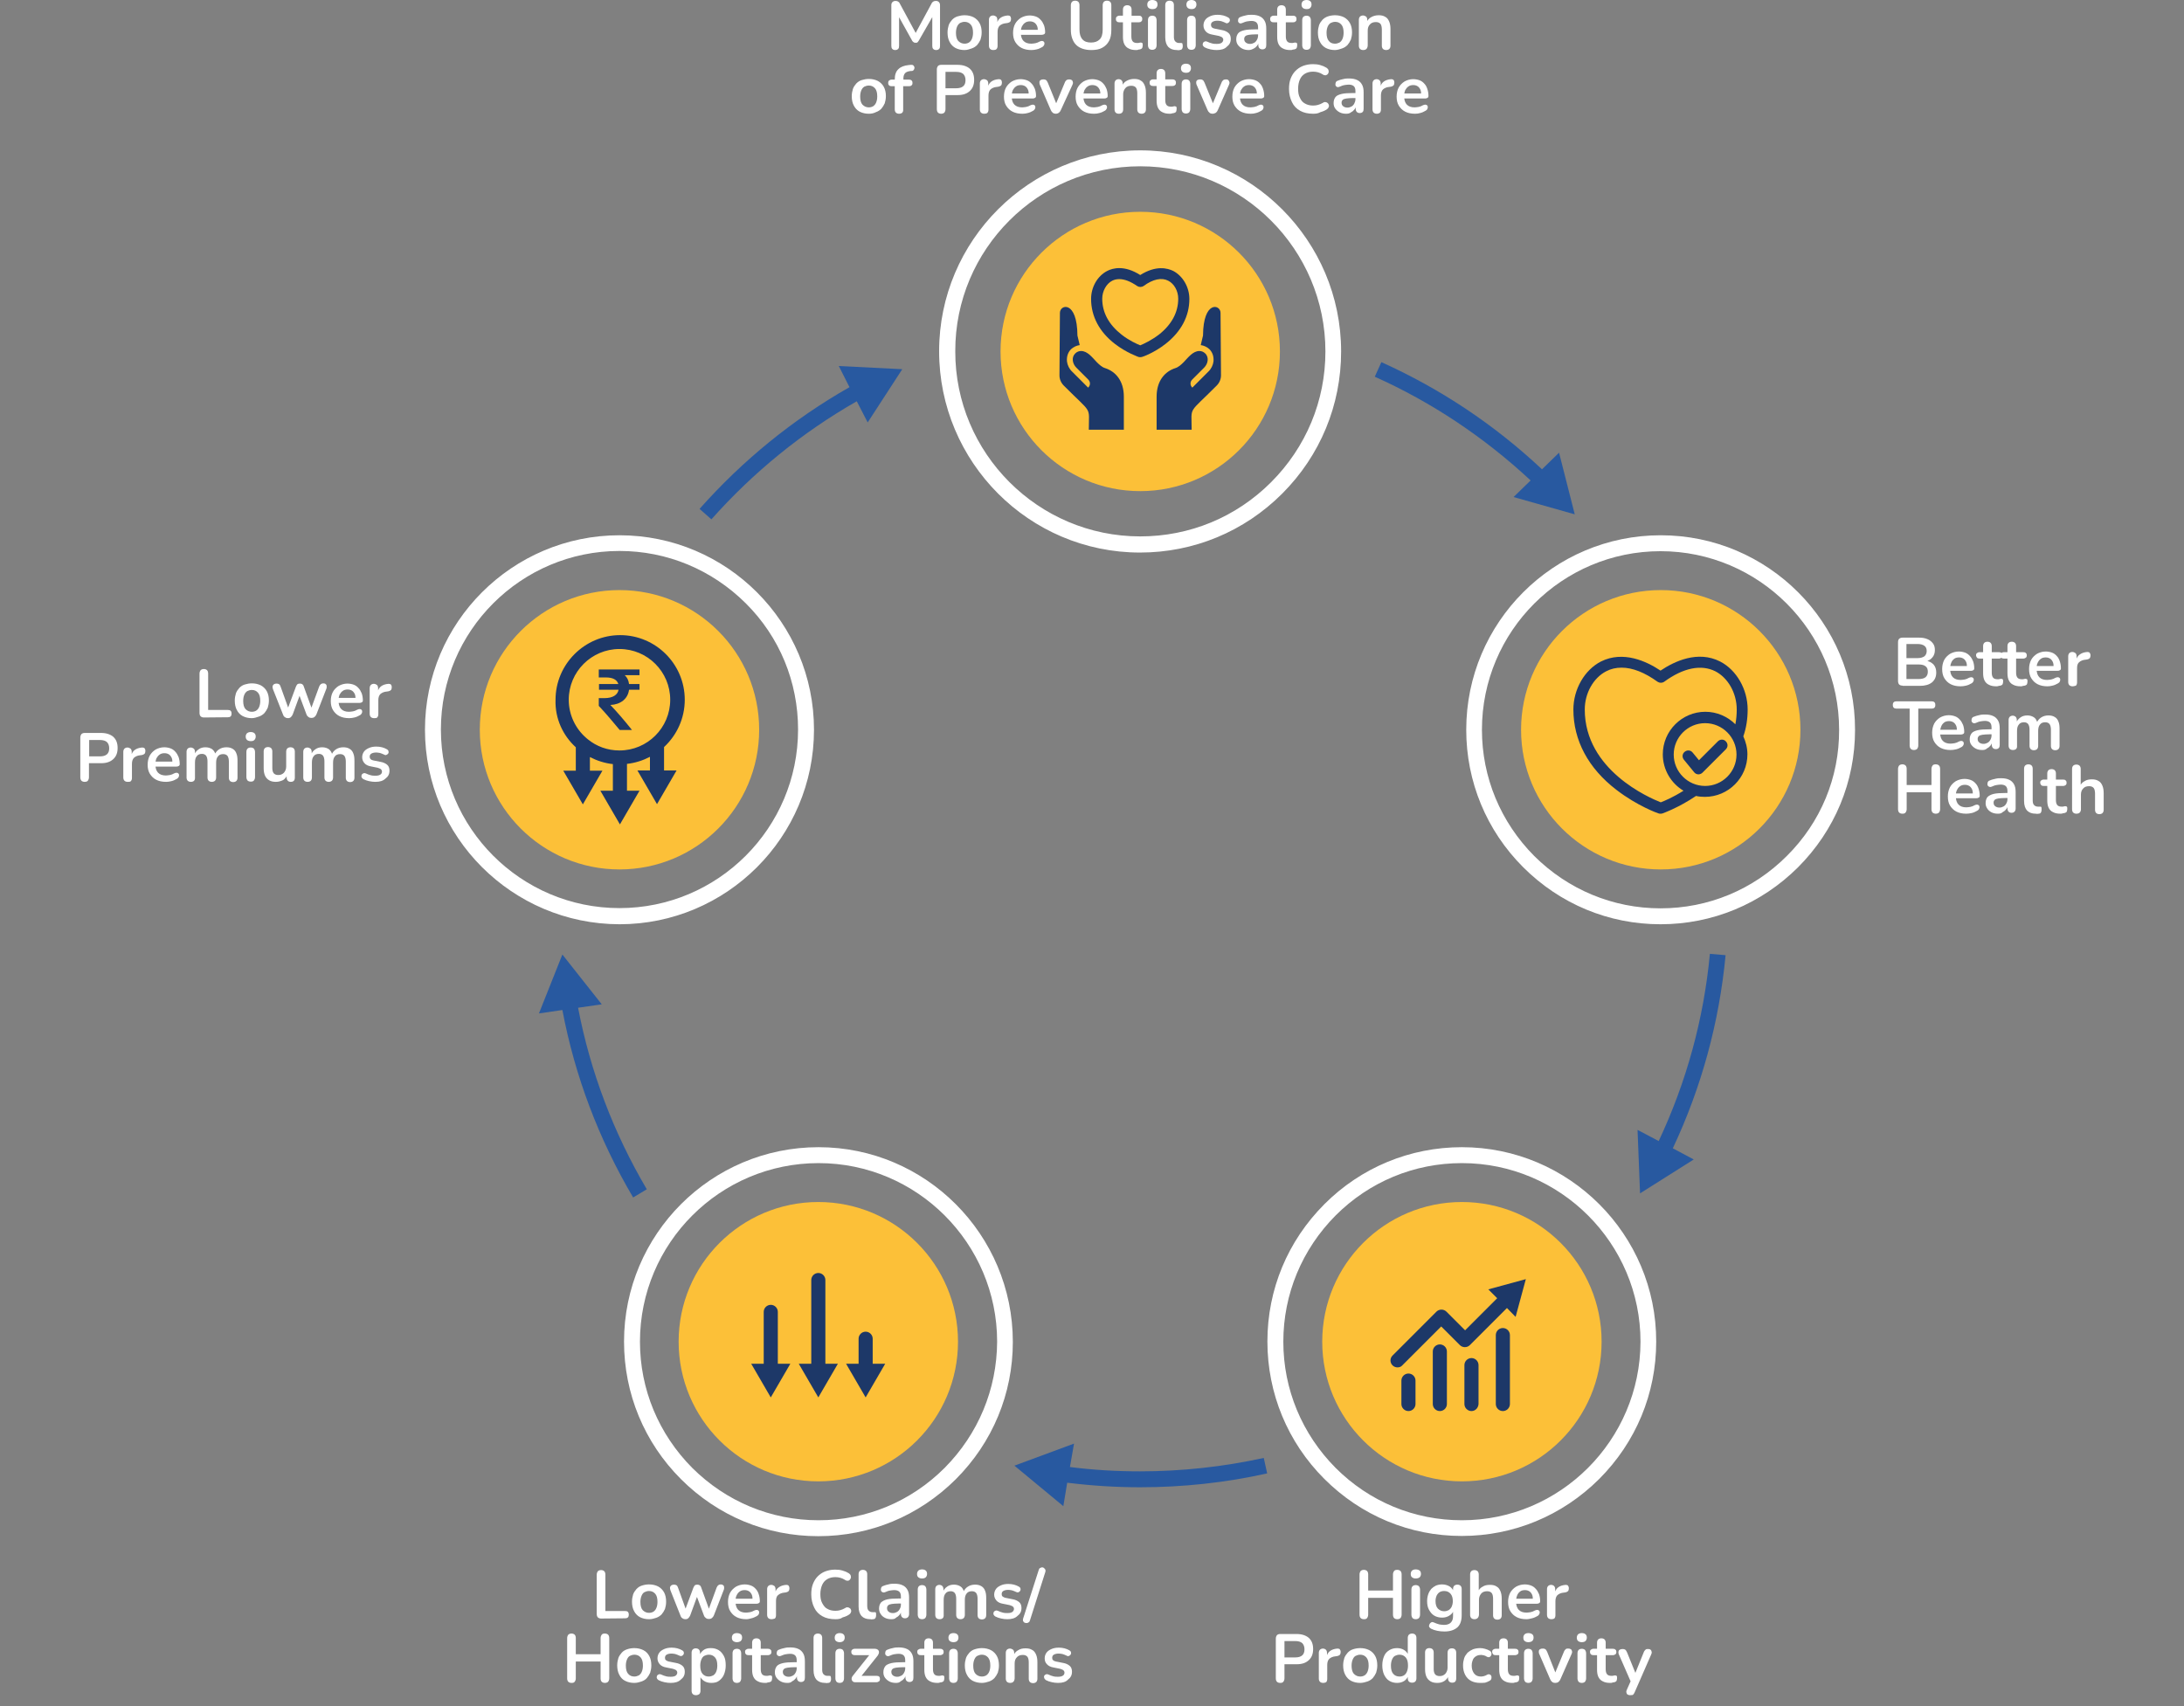 <?xml version="1.0" encoding="utf-8"?>
<!-- Generator: Adobe Illustrator 27.0.0, SVG Export Plug-In . SVG Version: 6.00 Build 0)  -->
<svg version="1.1" id="Layer_1" xmlns="http://www.w3.org/2000/svg" xmlns:xlink="http://www.w3.org/1999/xlink" x="0px" y="0px"
	 viewBox="0 0 960 750" style="enable-background:new 0 0 960 750;" xml:space="preserve">
<rect x="0" y="0" width="960" height="750" fill="#808080" stroke="none"/>
<style type="text/css">
	.st0{fill:#FCC038;}
	.st1{fill:#1D3868;}
	.st2{fill:#FFFFFF;}
	.st3{fill:#2859A0;}
</style>
<g>
	<g>
		<circle class="st0" cx="359.7" cy="589.8" r="61.4"/>
		<g>
			<path class="st1" d="M359.7,614.3l-8.6-14.8h5.5v-36.8c0-1.7,1.4-3.1,3.1-3.1s3.1,1.4,3.1,3.1v36.8h5.5L359.7,614.3z"/>
			<path class="st1" d="M389.1,599.5l-8.6,14.8l-8.6-14.8h5.5v-11c0-1.7,1.4-3.1,3.1-3.1s3.1,1.4,3.1,3.1v11H389.1z"/>
			<path class="st1" d="M338.8,614.3l-8.6-14.8h5.5v-22.8c0-1.7,1.4-3.1,3.1-3.1s3.1,1.4,3.1,3.1v22.8h5.5L338.8,614.3z"/>
		</g>
	</g>
	<g>
		<circle class="st0" cx="272.3" cy="320.8" r="61.4"/>
		<g>
			<path class="st1" d="M263.4,297.8h2.9c3.1,0,4.9,1,5.5,2.9h-8.5v2.5h8.6c-0.4,2.2-2.4,3.7-6.3,3.7h-2.4v3.4
				c3.5,3.7,6.5,7.4,9.2,10.6h5.4c-3.2-4-6.6-8-9.5-11c4.5-0.2,7.7-2.7,8.2-6.7h4.6v-2.5h-4.6c-0.2-1.7-0.9-3-1.9-3.9h6.5v-2.5
				h-17.9v3.5H263.4z"/>
			<path class="st1" d="M253.1,328.5v10.3h-5.5l8.6,14.8l8.6-14.8h-5.5v-6c3.1,1.6,6.5,2.7,10.1,3.1v11.7h-5.5l8.6,14.8l8.6-14.8
				h-5.5v-11.8c3.6-0.4,7-1.5,10.1-3.1v6h-5.5l8.6,14.8l8.6-14.8h-5.5v-10.3c5.6-5.2,9.1-12.6,9.1-20.8c0-15.7-12.8-28.4-28.4-28.4
				s-28.4,12.8-28.4,28.4C243.9,315.8,247.4,323.3,253.1,328.5z M272.3,285.3c12.3,0,22.3,10,22.3,22.3s-10,22.3-22.3,22.3
				c-5.3,0-10.1-1.8-13.9-4.9c-0.2-0.2-0.4-0.3-0.6-0.5c-4.8-4.1-7.8-10.2-7.8-16.9C250,295.3,260,285.3,272.3,285.3z"/>
		</g>
	</g>
	<g>
		<path class="st2" d="M393.5,22c-0.6,0-1-0.2-1.3-0.5s-0.4-0.8-0.4-1.3v-18c0-0.6,0.2-1,0.5-1.3s0.8-0.5,1.3-0.5s0.9,0.1,1.2,0.3
			c0.3,0.2,0.6,0.5,0.8,1l7.4,13.7h-1l7.4-13.7c0.2-0.5,0.5-0.8,0.8-1s0.7-0.3,1.2-0.3c0.6,0,1,0.2,1.3,0.5s0.5,0.8,0.5,1.3v18
			c0,0.6-0.1,1-0.4,1.3s-0.7,0.5-1.3,0.5c-0.6,0-1-0.2-1.3-0.5s-0.4-0.8-0.4-1.3V6.3h0.7l-6.6,11.5c-0.2,0.3-0.4,0.6-0.6,0.8
			s-0.5,0.2-0.9,0.2s-0.7-0.1-0.9-0.3c-0.2-0.2-0.5-0.4-0.6-0.7l-6.4-11.5h0.7v13.9c0,0.6-0.1,1-0.4,1.3
			C394.5,21.8,394.1,22,393.5,22z"/>
		<path class="st2" d="M424,22c-1.5,0-2.8-0.3-4-0.9c-1.1-0.6-2-1.5-2.6-2.7c-0.6-1.1-0.9-2.5-0.9-4.1c0-1.2,0.2-2.2,0.5-3.2
			c0.3-0.9,0.9-1.7,1.5-2.4c0.7-0.7,1.4-1.2,2.4-1.5s2-0.5,3.1-0.5c1.5,0,2.8,0.3,4,0.9c1.1,0.6,2,1.5,2.6,2.6s0.9,2.5,0.9,4
			c0,1.2-0.2,2.2-0.5,3.2c-0.4,0.9-0.9,1.7-1.5,2.4c-0.7,0.7-1.5,1.2-2.4,1.5S425.2,22,424,22z M424,19.2c0.7,0,1.4-0.2,1.9-0.5
			c0.6-0.4,1-0.9,1.3-1.6s0.5-1.6,0.5-2.7c0-1.6-0.3-2.8-1-3.6c-0.7-0.8-1.6-1.2-2.7-1.2c-0.7,0-1.4,0.2-2,0.5
			c-0.6,0.4-1,0.9-1.3,1.6s-0.5,1.6-0.5,2.7c0,1.6,0.3,2.8,1,3.6C422,18.8,422.9,19.2,424,19.2z"/>
		<path class="st2" d="M436.6,22c-0.6,0-1.1-0.2-1.4-0.5s-0.5-0.8-0.5-1.4V8.7c0-0.6,0.2-1.1,0.5-1.4s0.8-0.5,1.3-0.5s1,0.2,1.4,0.5
			c0.3,0.3,0.5,0.8,0.5,1.4v1.9h-0.3c0.3-1.2,0.8-2.1,1.6-2.7c0.8-0.6,1.9-1,3.3-1.1c0.4,0,0.8,0.1,1,0.3s0.4,0.6,0.4,1.2
			c0,0.5-0.1,0.9-0.3,1.2c-0.3,0.3-0.7,0.5-1.2,0.6l-0.7,0.1c-1.2,0.1-2.1,0.5-2.8,1.1c-0.6,0.6-0.9,1.5-0.9,2.7v6.2
			c0,0.6-0.2,1.1-0.5,1.4S437.2,22,436.6,22z"/>
		<path class="st2" d="M453.4,22c-1.7,0-3.1-0.3-4.3-0.9c-1.2-0.6-2.1-1.5-2.8-2.6c-0.7-1.1-1-2.5-1-4s0.3-2.9,0.9-4s1.5-2,2.6-2.7
			c1.1-0.6,2.4-1,3.8-1c1,0,2,0.2,2.8,0.5s1.5,0.8,2.1,1.5c0.6,0.6,1,1.4,1.4,2.3c0.3,0.9,0.5,1.9,0.5,3.1c0,0.4-0.1,0.6-0.4,0.8
			s-0.6,0.3-1.1,0.3h-9.6v-2.2h8.4l-0.5,0.5c0-0.9-0.1-1.7-0.4-2.3s-0.7-1.1-1.2-1.4s-1.1-0.5-1.9-0.5s-1.6,0.2-2.1,0.6
			c-0.6,0.4-1,0.9-1.4,1.6c-0.3,0.7-0.5,1.6-0.5,2.5v0.2c0,1.6,0.4,2.9,1.2,3.7c0.8,0.8,1.9,1.2,3.4,1.2c0.5,0,1.1-0.1,1.8-0.2
			c0.6-0.1,1.3-0.4,1.8-0.7c0.4-0.2,0.8-0.3,1.1-0.3c0.3,0,0.6,0.1,0.8,0.3c0.2,0.2,0.3,0.4,0.3,0.7s0,0.6-0.2,0.9s-0.4,0.6-0.8,0.8
			c-0.7,0.4-1.5,0.8-2.4,1S454.2,22,453.4,22z"/>
		<path class="st2" d="M479.7,22c-1.5,0-2.7-0.2-3.9-0.6c-1.1-0.4-2-0.9-2.8-1.7s-1.3-1.7-1.7-2.8c-0.4-1.1-0.6-2.4-0.6-3.9V2.3
			c0-0.7,0.2-1.1,0.5-1.5c0.3-0.3,0.8-0.5,1.4-0.5s1.1,0.2,1.4,0.5s0.5,0.8,0.5,1.5V13c0,1.9,0.4,3.3,1.3,4.3s2.1,1.4,3.8,1.4
			c1.7,0,2.9-0.5,3.8-1.4s1.3-2.4,1.3-4.3V2.3c0-0.7,0.2-1.1,0.5-1.5c0.3-0.3,0.8-0.5,1.4-0.5s1.1,0.2,1.4,0.5s0.5,0.8,0.5,1.5v10.8
			c0,2-0.3,3.6-1,4.9s-1.7,2.3-3,3C483.3,21.7,481.6,22,479.7,22z"/>
		<path class="st2" d="M499.4,22c-1.3,0-2.4-0.2-3.3-0.7c-0.9-0.4-1.5-1.1-1.9-1.9s-0.6-1.9-0.6-3.2V9.8H492c-0.5,0-0.9-0.1-1.1-0.4
			c-0.3-0.2-0.4-0.6-0.4-1c0-0.5,0.1-0.8,0.4-1.1c0.3-0.2,0.6-0.4,1.1-0.4h1.6V4.2c0-0.6,0.2-1.1,0.5-1.4s0.8-0.5,1.4-0.5
			s1.1,0.2,1.4,0.5s0.5,0.8,0.5,1.4v2.7h3.2c0.5,0,0.9,0.1,1.1,0.4c0.3,0.2,0.4,0.6,0.4,1.1c0,0.4-0.1,0.8-0.4,1
			c-0.3,0.3-0.6,0.4-1.1,0.4h-3.3V16c0,1,0.2,1.7,0.6,2.2s1.1,0.7,2,0.7c0.3,0,0.6,0,0.9-0.1s0.5-0.1,0.7-0.1s0.4,0.1,0.6,0.2
			c0.2,0.2,0.2,0.5,0.2,1c0,0.4-0.1,0.8-0.2,1.1s-0.4,0.5-0.7,0.6c-0.3,0.1-0.6,0.2-1,0.2C500.1,22,499.7,22,499.4,22z"/>
		<path class="st2" d="M506.5,4c-0.7,0-1.2-0.2-1.6-0.5s-0.6-0.8-0.6-1.5c0-0.6,0.2-1.1,0.6-1.5c0.4-0.3,0.9-0.5,1.6-0.5
			s1.3,0.2,1.7,0.5c0.4,0.3,0.6,0.8,0.6,1.5c0,0.6-0.2,1.1-0.6,1.5S507.2,4,506.5,4z M506.5,21.9c-0.6,0-1.1-0.2-1.4-0.5
			c-0.3-0.4-0.5-0.9-0.5-1.5v-11c0-0.7,0.2-1.2,0.5-1.5s0.8-0.5,1.4-0.5s1.1,0.2,1.4,0.5c0.3,0.4,0.5,0.9,0.5,1.5v11
			c0,0.6-0.2,1.1-0.5,1.5C507.5,21.7,507.1,21.9,506.5,21.9z"/>
		<path class="st2" d="M517.3,22c-1.7,0-2.9-0.5-3.8-1.4c-0.8-0.9-1.3-2.3-1.3-4.2V2.2c0-0.6,0.2-1.1,0.5-1.4s0.8-0.5,1.4-0.5
			c0.6,0,1.1,0.2,1.4,0.5s0.5,0.8,0.5,1.4v14c0,0.9,0.2,1.6,0.6,2c0.4,0.4,0.9,0.7,1.7,0.7c0.2,0,0.3,0,0.4,0s0.3,0,0.4,0
			c0.3,0,0.5,0,0.6,0.2s0.2,0.6,0.2,1.2c0,0.5-0.1,0.9-0.3,1.2s-0.5,0.4-1,0.5c-0.2,0-0.4,0-0.6,0.1C517.7,22,517.5,22,517.3,22z"/>
		<path class="st2" d="M523.7,4c-0.7,0-1.2-0.2-1.6-0.5c-0.4-0.4-0.6-0.8-0.6-1.5c0-0.6,0.2-1.1,0.6-1.5c0.4-0.3,0.9-0.5,1.6-0.5
			c0.7,0,1.3,0.2,1.6,0.5c0.4,0.3,0.6,0.8,0.6,1.5c0,0.6-0.2,1.1-0.6,1.5S524.4,4,523.7,4z M523.7,21.9c-0.6,0-1.1-0.2-1.4-0.5
			c-0.3-0.4-0.5-0.9-0.5-1.5v-11c0-0.7,0.2-1.2,0.5-1.5s0.8-0.5,1.4-0.5c0.6,0,1.1,0.2,1.4,0.5c0.3,0.4,0.5,0.9,0.5,1.5v11
			c0,0.6-0.2,1.1-0.5,1.5C524.8,21.7,524.3,21.9,523.7,21.9z"/>
		<path class="st2" d="M534.8,22c-0.9,0-1.8-0.1-2.7-0.3c-1-0.2-1.8-0.5-2.6-0.9c-0.3-0.2-0.5-0.4-0.7-0.7c-0.2-0.3-0.2-0.5-0.1-0.8
			c0-0.3,0.1-0.5,0.3-0.7s0.4-0.3,0.7-0.4s0.6,0,0.9,0.1c0.8,0.4,1.5,0.6,2.2,0.8c0.7,0.2,1.4,0.2,2.1,0.2c1,0,1.7-0.2,2.1-0.5
			s0.7-0.8,0.7-1.3s-0.2-0.8-0.5-1.1c-0.3-0.2-0.8-0.4-1.4-0.6l-3-0.6c-1.2-0.2-2.2-0.7-2.8-1.4s-1-1.5-1-2.6c0-1,0.3-1.8,0.8-2.5
			s1.3-1.2,2.2-1.6s2-0.6,3.2-0.6c0.9,0,1.7,0.1,2.5,0.3c0.8,0.2,1.5,0.5,2.2,0.9c0.3,0.2,0.5,0.4,0.6,0.6c0.1,0.3,0.1,0.5,0.1,0.8
			c-0.1,0.3-0.2,0.5-0.4,0.7s-0.4,0.3-0.7,0.4s-0.6,0-0.9-0.2c-0.6-0.3-1.2-0.5-1.8-0.7c-0.6-0.1-1.1-0.2-1.6-0.2
			c-1,0-1.7,0.2-2.2,0.5s-0.7,0.8-0.7,1.3c0,0.4,0.1,0.8,0.4,1.1c0.3,0.3,0.7,0.5,1.3,0.6l3,0.6c1.3,0.2,2.3,0.7,3,1.3s1,1.5,1,2.6
			c0,1.5-0.6,2.6-1.7,3.4C538.3,21.6,536.7,22,534.8,22z"/>
		<path class="st2" d="M548.9,22c-1.1,0-2-0.2-2.8-0.6s-1.5-1-2-1.7s-0.7-1.5-0.7-2.4c0-1.1,0.3-1.9,0.8-2.6s1.5-1.1,2.7-1.4
			s3-0.4,5.1-0.4h1.5v2.2H552c-1.2,0-2.2,0.1-3,0.2c-0.7,0.1-1.3,0.3-1.6,0.6c-0.3,0.3-0.5,0.7-0.5,1.2c0,0.7,0.2,1.2,0.7,1.6
			s1.1,0.6,1.9,0.6c0.7,0,1.2-0.2,1.8-0.5c0.5-0.3,0.9-0.7,1.2-1.3c0.3-0.5,0.5-1.2,0.5-1.9v-3.5c0-1-0.2-1.7-0.7-2.2
			c-0.4-0.4-1.2-0.7-2.2-0.7c-0.6,0-1.2,0.1-1.9,0.2s-1.4,0.4-2.1,0.7c-0.4,0.2-0.7,0.2-1,0.2c-0.3-0.1-0.5-0.2-0.7-0.5
			c-0.2-0.2-0.2-0.5-0.2-0.8s0.1-0.6,0.2-0.9c0.2-0.3,0.4-0.5,0.8-0.6c0.9-0.4,1.8-0.6,2.7-0.8c0.8-0.2,1.6-0.2,2.3-0.2
			c1.4,0,2.6,0.2,3.6,0.7c0.9,0.4,1.6,1.1,2.1,2s0.7,2,0.7,3.4v7.2c0,0.6-0.1,1.1-0.4,1.4c-0.3,0.3-0.7,0.5-1.3,0.5s-1-0.2-1.3-0.5
			s-0.5-0.8-0.5-1.4v-1.4h0.2c-0.1,0.7-0.4,1.3-0.8,1.8c-0.4,0.5-0.9,0.9-1.5,1.2S549.7,22,548.9,22z"/>
		<path class="st2" d="M567.2,22c-1.3,0-2.4-0.2-3.3-0.7c-0.9-0.4-1.5-1.1-1.9-1.9s-0.6-1.9-0.6-3.2V9.8h-1.6
			c-0.5,0-0.9-0.1-1.1-0.4c-0.3-0.2-0.4-0.6-0.4-1c0-0.5,0.1-0.8,0.4-1.1c0.3-0.2,0.6-0.4,1.1-0.4h1.6V4.2c0-0.6,0.2-1.1,0.5-1.4
			s0.8-0.5,1.4-0.5s1.1,0.2,1.4,0.5c0.3,0.3,0.5,0.8,0.5,1.4v2.7h3.2c0.5,0,0.8,0.1,1.1,0.4c0.3,0.2,0.4,0.6,0.4,1.1
			c0,0.4-0.1,0.8-0.4,1c-0.3,0.3-0.6,0.4-1.1,0.4h-3.2V16c0,1,0.2,1.7,0.6,2.2c0.4,0.5,1.1,0.7,2,0.7c0.3,0,0.6,0,0.9-0.1
			s0.5-0.1,0.7-0.1s0.4,0.1,0.6,0.2s0.2,0.5,0.2,1c0,0.4-0.1,0.8-0.2,1.1s-0.4,0.5-0.7,0.6s-0.6,0.2-1,0.2
			C567.9,22,567.6,22,567.2,22z"/>
		<path class="st2" d="M574.3,4c-0.7,0-1.2-0.2-1.6-0.5c-0.4-0.4-0.6-0.8-0.6-1.5c0-0.6,0.2-1.1,0.6-1.5c0.4-0.3,0.9-0.5,1.6-0.5
			c0.7,0,1.3,0.2,1.6,0.5c0.4,0.3,0.6,0.8,0.6,1.5c0,0.6-0.2,1.1-0.6,1.5S575,4,574.3,4z M574.3,21.9c-0.6,0-1.1-0.2-1.4-0.5
			c-0.3-0.4-0.5-0.9-0.5-1.5v-11c0-0.7,0.2-1.2,0.5-1.5s0.8-0.5,1.4-0.5c0.6,0,1.1,0.2,1.4,0.5c0.3,0.4,0.5,0.9,0.5,1.5v11
			c0,0.6-0.2,1.1-0.5,1.5C575.4,21.7,574.9,21.9,574.3,21.9z"/>
		<path class="st2" d="M586.8,22c-1.5,0-2.8-0.3-4-0.9c-1.1-0.6-2-1.5-2.6-2.7c-0.6-1.1-0.9-2.5-0.9-4.1c0-1.2,0.2-2.2,0.5-3.2
			c0.3-0.9,0.9-1.7,1.5-2.4c0.7-0.7,1.5-1.2,2.4-1.5s2-0.5,3.1-0.5c1.5,0,2.8,0.3,4,0.9c1.1,0.6,2,1.5,2.6,2.6s0.9,2.5,0.9,4
			c0,1.2-0.2,2.2-0.5,3.2c-0.4,0.9-0.9,1.7-1.5,2.4c-0.7,0.7-1.5,1.2-2.4,1.5S587.9,22,586.8,22z M586.8,19.2c0.7,0,1.4-0.2,2-0.5
			c0.6-0.4,1-0.9,1.3-1.6s0.5-1.6,0.5-2.7c0-1.6-0.3-2.8-1-3.6c-0.7-0.8-1.6-1.2-2.7-1.2c-0.7,0-1.4,0.2-2,0.5
			c-0.6,0.4-1,0.9-1.3,1.6s-0.5,1.6-0.5,2.7c0,1.6,0.3,2.8,1,3.6C584.7,18.8,585.6,19.2,586.8,19.2z"/>
		<path class="st2" d="M599.2,22c-0.6,0-1.1-0.2-1.4-0.5c-0.3-0.3-0.5-0.8-0.5-1.4V8.7c0-0.6,0.2-1.1,0.5-1.4s0.8-0.5,1.3-0.5
			s1,0.2,1.4,0.5c0.3,0.3,0.5,0.8,0.5,1.4v2l-0.3-0.8c0.4-1.1,1.1-1.9,2.1-2.4c0.9-0.5,2-0.8,3.2-0.8s2.1,0.2,2.9,0.7
			c0.8,0.4,1.3,1.1,1.7,2s0.6,2,0.6,3.4v7.3c0,0.6-0.2,1.1-0.5,1.4s-0.8,0.5-1.4,0.5c-0.6,0-1.1-0.2-1.4-0.5s-0.5-0.8-0.5-1.4V13
			c0-1.1-0.2-2-0.6-2.5c-0.4-0.5-1.1-0.8-2-0.8c-1.1,0-2,0.3-2.6,1c-0.7,0.7-1,1.6-1,2.7V20C601.1,21.3,600.5,22,599.2,22z"/>
		<path class="st2" d="M381.9,50c-1.5,0-2.8-0.3-4-0.9c-1.1-0.6-2-1.5-2.6-2.7c-0.6-1.1-0.9-2.5-0.9-4.1c0-1.2,0.2-2.2,0.5-3.2
			c0.3-0.9,0.9-1.7,1.5-2.4c0.7-0.7,1.4-1.2,2.4-1.5s2-0.5,3.1-0.5c1.5,0,2.8,0.3,4,0.9c1.1,0.6,2,1.5,2.6,2.6s0.9,2.5,0.9,4
			c0,1.2-0.2,2.2-0.5,3.2c-0.4,0.9-0.9,1.7-1.5,2.4c-0.7,0.7-1.5,1.2-2.4,1.5C384.1,49.8,383,50,381.9,50z M381.9,47.2
			c0.7,0,1.4-0.2,1.9-0.5c0.6-0.4,1-0.9,1.3-1.6c0.3-0.7,0.5-1.6,0.5-2.7c0-1.6-0.3-2.8-1-3.6s-1.6-1.2-2.7-1.2
			c-0.7,0-1.4,0.2-2,0.5c-0.6,0.4-1,0.9-1.3,1.6s-0.5,1.6-0.5,2.7c0,1.6,0.3,2.8,1,3.6C379.9,46.8,380.8,47.2,381.9,47.2z"/>
		<path class="st2" d="M395.2,50c-0.6,0-1.1-0.2-1.4-0.5s-0.5-0.8-0.5-1.4V37.9h-1.4c-0.5,0-0.9-0.1-1.1-0.4c-0.3-0.2-0.4-0.6-0.4-1
			c0-0.5,0.1-0.8,0.4-1.1c0.3-0.2,0.6-0.4,1.1-0.4h2.5l-1.1,1v-1c0-2.1,0.5-3.6,1.6-4.6c1-1,2.5-1.6,4.5-1.8l1-0.1
			c0.4,0,0.7,0,1,0.2c0.2,0.2,0.4,0.4,0.5,0.7s0.1,0.5,0,0.8s-0.2,0.5-0.4,0.7c-0.2,0.2-0.4,0.3-0.7,0.3h-0.4
			c-1.1,0.1-2,0.4-2.5,0.9c-0.5,0.5-0.8,1.3-0.8,2.3v1.1l-0.5-0.5h3c0.5,0,0.8,0.1,1.1,0.4c0.3,0.2,0.4,0.6,0.4,1.1
			c0,0.4-0.1,0.8-0.4,1c-0.3,0.3-0.6,0.4-1.1,0.4H397v10.2C397.1,49.3,396.5,50,395.2,50z"/>
		<path class="st2" d="M413.7,50c-0.6,0-1.1-0.2-1.4-0.5s-0.5-0.8-0.5-1.5V30.5c0-0.6,0.2-1.1,0.5-1.5c0.3-0.3,0.8-0.5,1.4-0.5h7.2
			c2.3,0,4.1,0.6,5.4,1.7c1.3,1.2,1.9,2.8,1.9,4.9s-0.6,3.7-1.9,4.9s-3,1.8-5.4,1.8h-5.3V48c0,0.6-0.2,1.1-0.5,1.5
			C414.8,49.8,414.3,50,413.7,50z M415.6,38.8h4.7c1.4,0,2.4-0.3,3.1-0.9c0.7-0.6,1-1.5,1-2.7s-0.4-2.1-1-2.7
			c-0.7-0.6-1.7-0.9-3.1-0.9h-4.7V38.8z"/>
		<path class="st2" d="M432.6,50c-0.6,0-1.1-0.2-1.4-0.5s-0.5-0.8-0.5-1.4V36.7c0-0.6,0.2-1.1,0.5-1.4c0.3-0.3,0.8-0.5,1.3-0.5
			s1,0.2,1.4,0.5c0.3,0.3,0.5,0.8,0.5,1.4v1.9h-0.3c0.3-1.2,0.8-2.1,1.6-2.7c0.8-0.6,1.9-1,3.3-1.1c0.4,0,0.8,0.1,1,0.3
			s0.4,0.6,0.4,1.2c0,0.5-0.1,0.9-0.3,1.2c-0.3,0.3-0.7,0.5-1.2,0.6l-0.7,0.1c-1.2,0.1-2.1,0.5-2.8,1.1c-0.6,0.6-0.9,1.5-0.9,2.7
			v6.2c0,0.6-0.2,1.1-0.5,1.4S433.2,50,432.6,50z"/>
		<path class="st2" d="M449.4,50c-1.7,0-3.1-0.3-4.3-0.9c-1.2-0.6-2.1-1.5-2.8-2.6c-0.7-1.1-1-2.5-1-4s0.3-2.9,0.9-4s1.5-2,2.6-2.7
			c1.1-0.6,2.4-1,3.8-1c1,0,2,0.2,2.8,0.5s1.5,0.8,2.1,1.5c0.6,0.6,1,1.4,1.4,2.3c0.3,0.9,0.5,1.9,0.5,3.1c0,0.4-0.1,0.6-0.4,0.8
			s-0.6,0.3-1.1,0.3h-9.6v-2.2h8.4l-0.5,0.5c0-0.9-0.1-1.7-0.4-2.3s-0.7-1.1-1.2-1.4c-0.5-0.3-1.1-0.5-1.9-0.5s-1.6,0.2-2.1,0.6
			c-0.6,0.4-1,0.9-1.4,1.6c-0.3,0.7-0.5,1.6-0.5,2.5v0.2c0,1.6,0.4,2.9,1.2,3.7c0.8,0.8,1.9,1.2,3.4,1.2c0.5,0,1.1-0.1,1.8-0.2
			c0.6-0.1,1.3-0.4,1.8-0.7c0.4-0.2,0.8-0.3,1.1-0.3c0.3,0,0.6,0.1,0.8,0.3c0.2,0.2,0.3,0.4,0.3,0.7s0,0.6-0.2,0.9s-0.4,0.6-0.8,0.8
			c-0.7,0.4-1.5,0.8-2.4,1C451,49.9,450.2,50,449.4,50z"/>
		<path class="st2" d="M464.1,50c-0.5,0-0.9-0.1-1.3-0.4c-0.4-0.3-0.7-0.7-0.9-1.2l-4.8-11.1c-0.2-0.4-0.2-0.9-0.2-1.2
			c0-0.4,0.2-0.7,0.5-0.9s0.7-0.3,1.3-0.3c0.5,0,0.8,0.1,1.1,0.3c0.3,0.2,0.5,0.6,0.8,1.2l4.1,10.1h-0.9l4.2-10.1
			c0.2-0.6,0.5-0.9,0.8-1.2c0.3-0.2,0.7-0.3,1.2-0.3c0.4,0,0.8,0.1,1.1,0.3c0.3,0.2,0.4,0.5,0.5,0.9s0,0.8-0.2,1.2l-5.1,11.1
			c-0.2,0.5-0.5,0.9-0.9,1.2C465.1,49.8,464.6,50,464.1,50z"/>
		<path class="st2" d="M480.9,50c-1.7,0-3.1-0.3-4.3-0.9c-1.2-0.6-2.1-1.5-2.8-2.6c-0.7-1.1-1-2.5-1-4s0.3-2.9,0.9-4s1.5-2,2.6-2.7
			c1.1-0.6,2.4-1,3.8-1c1,0,2,0.2,2.8,0.5s1.5,0.8,2.1,1.5c0.6,0.6,1,1.4,1.4,2.3c0.3,0.9,0.5,1.9,0.5,3.1c0,0.4-0.1,0.6-0.4,0.8
			s-0.6,0.3-1.1,0.3h-9.6v-2.2h8.4l-0.5,0.5c0-0.9-0.1-1.7-0.4-2.3s-0.7-1.1-1.2-1.4c-0.5-0.3-1.1-0.5-1.9-0.5s-1.6,0.2-2.1,0.6
			c-0.6,0.4-1,0.9-1.4,1.6c-0.3,0.7-0.5,1.6-0.5,2.5v0.2c0,1.6,0.4,2.9,1.2,3.7c0.8,0.8,1.9,1.2,3.4,1.2c0.5,0,1.1-0.1,1.8-0.2
			c0.6-0.1,1.3-0.4,1.8-0.7c0.4-0.2,0.8-0.3,1.1-0.3c0.3,0,0.6,0.1,0.8,0.3c0.2,0.2,0.3,0.4,0.3,0.7s0,0.6-0.2,0.9s-0.4,0.6-0.8,0.8
			c-0.7,0.4-1.5,0.8-2.4,1C482.6,49.9,481.7,50,480.9,50z"/>
		<path class="st2" d="M491.8,50c-0.6,0-1.1-0.2-1.4-0.5s-0.5-0.8-0.5-1.4V36.7c0-0.6,0.2-1.1,0.5-1.4c0.3-0.3,0.8-0.5,1.3-0.5
			s1,0.2,1.3,0.5s0.5,0.8,0.5,1.4v2l-0.3-0.8c0.4-1.1,1.1-1.9,2.1-2.4c0.9-0.5,2-0.8,3.2-0.8s2.2,0.2,2.9,0.7c0.8,0.4,1.3,1.1,1.7,2
			c0.4,0.9,0.6,2,0.6,3.4v7.3c0,0.6-0.2,1.1-0.5,1.4s-0.8,0.5-1.4,0.5s-1.1-0.2-1.4-0.5s-0.5-0.8-0.5-1.4V41c0-1.1-0.2-2-0.6-2.5
			s-1.1-0.8-2-0.8c-1.1,0-2,0.3-2.6,1s-1,1.6-1,2.7V48C493.7,49.3,493.1,50,491.8,50z"/>
		<path class="st2" d="M514.2,50c-1.3,0-2.4-0.2-3.3-0.7c-0.9-0.4-1.5-1.1-1.9-1.9s-0.6-1.9-0.6-3.2v-6.4h-1.6
			c-0.5,0-0.9-0.1-1.1-0.4c-0.3-0.2-0.4-0.6-0.4-1c0-0.5,0.1-0.8,0.4-1.1c0.3-0.2,0.6-0.4,1.1-0.4h1.6v-2.7c0-0.6,0.2-1.1,0.5-1.4
			s0.8-0.5,1.4-0.5s1.1,0.2,1.4,0.5s0.5,0.8,0.5,1.4v2.7h3.2c0.5,0,0.8,0.1,1.1,0.4c0.3,0.2,0.4,0.6,0.4,1.1c0,0.4-0.1,0.8-0.4,1
			c-0.3,0.3-0.6,0.4-1.1,0.4h-3.2V44c0,1,0.2,1.7,0.6,2.2s1.1,0.7,2,0.7c0.3,0,0.6,0,0.9-0.1c0.3-0.1,0.5-0.1,0.7-0.1
			s0.4,0.1,0.6,0.2s0.2,0.5,0.2,1c0,0.4-0.1,0.8-0.2,1.1s-0.4,0.5-0.7,0.6s-0.6,0.2-1,0.2C514.9,50,514.5,50,514.2,50z"/>
		<path class="st2" d="M521.3,32c-0.7,0-1.2-0.2-1.6-0.5c-0.4-0.4-0.6-0.8-0.6-1.5c0-0.6,0.2-1.1,0.6-1.5c0.4-0.3,0.9-0.5,1.6-0.5
			s1.3,0.2,1.6,0.5c0.4,0.3,0.6,0.8,0.6,1.5c0,0.6-0.2,1.1-0.6,1.5S522,32,521.3,32z M521.3,49.9c-0.6,0-1.1-0.2-1.4-0.5
			c-0.3-0.4-0.5-0.9-0.5-1.5v-11c0-0.7,0.2-1.2,0.5-1.5s0.8-0.5,1.4-0.5s1.1,0.2,1.4,0.5c0.3,0.4,0.5,0.9,0.5,1.5v11
			c0,0.6-0.2,1.1-0.5,1.5C522.4,49.7,521.9,49.9,521.3,49.9z"/>
		<path class="st2" d="M533,50c-0.5,0-0.9-0.1-1.3-0.4c-0.4-0.3-0.7-0.7-0.9-1.2L526,37.3c-0.2-0.4-0.2-0.9-0.2-1.2s0.2-0.7,0.5-0.9
			s0.7-0.3,1.3-0.3c0.5,0,0.8,0.1,1.1,0.3s0.5,0.6,0.8,1.2l4.1,10.1h-0.9l4.2-10.1c0.2-0.6,0.5-0.9,0.8-1.2c0.3-0.2,0.7-0.3,1.2-0.3
			c0.4,0,0.8,0.1,1,0.3s0.4,0.5,0.5,0.9s0,0.8-0.2,1.2l-4.9,11.1c-0.2,0.5-0.5,0.9-0.9,1.2C534,49.8,533.5,50,533,50z"/>
		<path class="st2" d="M549.8,50c-1.7,0-3.1-0.3-4.3-0.9c-1.2-0.6-2.1-1.5-2.8-2.6s-1-2.5-1-4s0.3-2.9,0.9-4s1.5-2,2.6-2.7
			c1.1-0.6,2.4-1,3.8-1c1,0,2,0.2,2.8,0.5s1.5,0.8,2.1,1.5c0.6,0.6,1,1.4,1.3,2.3c0.3,0.9,0.5,1.9,0.5,3.1c0,0.4-0.1,0.6-0.4,0.8
			c-0.3,0.2-0.6,0.3-1.1,0.3h-9.6v-2.2h8.4l-0.5,0.5c0-0.9-0.1-1.7-0.4-2.3c-0.3-0.6-0.7-1.1-1.2-1.4c-0.5-0.3-1.1-0.5-1.9-0.5
			c-0.8,0-1.6,0.2-2.1,0.6c-0.6,0.4-1,0.9-1.4,1.6c-0.3,0.7-0.5,1.6-0.5,2.5v0.2c0,1.6,0.4,2.9,1.2,3.7s1.9,1.2,3.4,1.2
			c0.5,0,1.1-0.1,1.8-0.2c0.6-0.1,1.3-0.4,1.8-0.7c0.4-0.2,0.8-0.3,1.1-0.3s0.6,0.1,0.8,0.3s0.3,0.4,0.3,0.7s0,0.6-0.2,0.9
			c-0.1,0.3-0.4,0.6-0.8,0.8c-0.7,0.4-1.5,0.8-2.4,1C551.4,49.9,550.6,50,549.8,50z"/>
		<path class="st2" d="M577.2,50c-2.2,0-4.1-0.4-5.7-1.3c-1.6-0.9-2.8-2.1-3.6-3.8c-0.8-1.6-1.3-3.6-1.3-5.8c0-1.7,0.2-3.2,0.7-4.5
			s1.2-2.5,2.1-3.4c0.9-0.9,2-1.7,3.3-2.2s2.8-0.8,4.4-0.8c1.1,0,2.2,0.1,3.2,0.4c1.1,0.3,2,0.7,2.8,1.2c0.4,0.3,0.7,0.6,0.8,0.9
			s0.2,0.7,0.1,1.1c-0.1,0.4-0.2,0.6-0.5,0.9c-0.3,0.2-0.6,0.4-0.9,0.4c-0.4,0-0.8-0.1-1.2-0.4c-0.6-0.4-1.3-0.7-2-0.9
			s-1.5-0.3-2.2-0.3c-1.4,0-2.6,0.3-3.6,0.9c-1,0.6-1.7,1.4-2.2,2.5s-0.8,2.5-0.8,4.1s0.2,2.9,0.8,4c0.5,1.1,1.2,2,2.2,2.5
			c1,0.6,2.2,0.9,3.6,0.9c0.8,0,1.5-0.1,2.2-0.3s1.4-0.5,2.1-0.9c0.4-0.3,0.8-0.4,1.2-0.3c0.3,0,0.6,0.2,0.9,0.4
			c0.2,0.2,0.4,0.5,0.5,0.8s0.1,0.7-0.1,1c-0.1,0.4-0.4,0.7-0.7,0.9c-0.8,0.6-1.8,1-2.9,1.3C579.4,49.9,578.3,50,577.2,50z"/>
		<path class="st2" d="M591.7,50c-1.1,0-2-0.2-2.8-0.6c-0.8-0.4-1.5-1-2-1.7s-0.7-1.5-0.7-2.4c0-1.1,0.3-1.9,0.8-2.6
			s1.5-1.1,2.7-1.4s3-0.4,5.1-0.4h1.5v2.2h-1.5c-1.2,0-2.2,0.1-3,0.2c-0.7,0.1-1.3,0.3-1.6,0.6s-0.5,0.7-0.5,1.2
			c0,0.7,0.2,1.2,0.7,1.6c0.5,0.4,1.1,0.6,1.9,0.6c0.7,0,1.2-0.2,1.8-0.5c0.5-0.3,0.9-0.7,1.2-1.3s0.5-1.2,0.5-1.9v-3.5
			c0-1-0.2-1.7-0.7-2.2c-0.4-0.4-1.2-0.7-2.2-0.7c-0.6,0-1.2,0.1-1.9,0.2c-0.7,0.1-1.4,0.4-2.1,0.7c-0.4,0.2-0.7,0.2-1,0.2
			c-0.3-0.1-0.5-0.2-0.7-0.5c-0.2-0.2-0.2-0.5-0.2-0.8s0.1-0.6,0.2-0.9c0.2-0.3,0.4-0.5,0.8-0.6c0.9-0.4,1.8-0.6,2.7-0.8
			c0.8-0.2,1.6-0.2,2.3-0.2c1.4,0,2.6,0.2,3.6,0.7c0.9,0.4,1.6,1.1,2.1,2s0.7,2,0.7,3.4v7.2c0,0.6-0.1,1.1-0.4,1.4
			c-0.3,0.3-0.7,0.5-1.3,0.5s-1-0.2-1.3-0.5s-0.5-0.8-0.5-1.4v-1.4h0.2c-0.1,0.7-0.4,1.3-0.8,1.8c-0.4,0.5-0.9,0.9-1.5,1.2
			C593.2,49.9,592.5,50,591.7,50z"/>
		<path class="st2" d="M605.2,50c-0.6,0-1.1-0.2-1.4-0.5s-0.5-0.8-0.5-1.4V36.7c0-0.6,0.2-1.1,0.5-1.4c0.3-0.3,0.8-0.5,1.3-0.5
			s1,0.2,1.3,0.5s0.5,0.8,0.5,1.4v1.9h-0.3c0.3-1.2,0.8-2.1,1.6-2.7c0.8-0.6,1.9-1,3.3-1.1c0.4,0,0.8,0.1,1,0.3s0.4,0.6,0.4,1.2
			c0,0.5-0.1,0.9-0.3,1.2c-0.3,0.3-0.7,0.5-1.2,0.6l-0.7,0.1c-1.2,0.1-2.1,0.5-2.8,1.1c-0.6,0.6-0.9,1.5-0.9,2.7v6.2
			c0,0.6-0.2,1.1-0.5,1.4C606.2,49.8,605.8,50,605.2,50z"/>
		<path class="st2" d="M622,50c-1.7,0-3.1-0.3-4.3-0.9c-1.2-0.6-2.1-1.5-2.8-2.6s-1-2.5-1-4s0.3-2.9,0.9-4s1.5-2,2.6-2.7
			c1.1-0.6,2.4-1,3.8-1c1,0,2,0.2,2.8,0.5s1.5,0.8,2.1,1.5c0.6,0.6,1,1.4,1.3,2.3c0.3,0.9,0.5,1.9,0.5,3.1c0,0.4-0.1,0.6-0.4,0.8
			c-0.3,0.2-0.6,0.3-1.1,0.3h-9.6v-2.2h8.4l-0.5,0.5c0-0.9-0.1-1.7-0.4-2.3c-0.3-0.6-0.7-1.1-1.2-1.4c-0.5-0.3-1.1-0.5-1.9-0.5
			c-0.8,0-1.6,0.2-2.1,0.6c-0.6,0.4-1,0.9-1.4,1.6c-0.3,0.7-0.5,1.6-0.5,2.5v0.2c0,1.6,0.4,2.9,1.2,3.7s1.9,1.2,3.4,1.2
			c0.5,0,1.1-0.1,1.8-0.2c0.6-0.1,1.3-0.4,1.8-0.7c0.4-0.2,0.8-0.3,1.1-0.3s0.6,0.1,0.8,0.3s0.3,0.4,0.3,0.7s0,0.6-0.2,0.9
			c-0.1,0.3-0.4,0.6-0.8,0.8c-0.7,0.4-1.5,0.8-2.4,1C623.6,49.9,622.8,50,622,50z"/>
	</g>
	<g>
		<g>
			<path class="st2" d="M89.6,315.4c-0.6,0-1.1-0.2-1.4-0.5s-0.5-0.8-0.5-1.5v-17.3c0-0.6,0.2-1.1,0.5-1.5c0.3-0.3,0.8-0.5,1.4-0.5
				s1.1,0.2,1.4,0.5s0.5,0.8,0.5,1.5v16h8.7c0.5,0,1,0.1,1.2,0.4c0.3,0.3,0.4,0.7,0.4,1.2s-0.1,0.9-0.4,1.2
				c-0.3,0.3-0.7,0.4-1.2,0.4L89.6,315.4L89.6,315.4z"/>
			<path class="st2" d="M110.7,315.7c-1.5,0-2.8-0.3-4-0.9c-1.1-0.6-2-1.5-2.6-2.7c-0.6-1.1-0.9-2.5-0.9-4.1c0-1.2,0.2-2.2,0.5-3.2
				c0.3-0.9,0.9-1.7,1.5-2.4c0.7-0.7,1.4-1.2,2.4-1.5s2-0.5,3.1-0.5c1.5,0,2.8,0.3,4,0.9c1.1,0.6,2,1.5,2.6,2.6s0.9,2.5,0.9,4
				c0,1.2-0.2,2.2-0.5,3.2c-0.4,0.9-0.9,1.7-1.5,2.4c-0.7,0.7-1.5,1.2-2.4,1.5S111.8,315.7,110.7,315.7z M110.7,312.9
				c0.7,0,1.4-0.2,1.9-0.5c0.6-0.4,1-0.9,1.3-1.6s0.5-1.6,0.5-2.7c0-1.6-0.3-2.8-1-3.6c-0.7-0.8-1.6-1.2-2.7-1.2
				c-0.7,0-1.4,0.2-2,0.5c-0.6,0.4-1,0.9-1.3,1.6s-0.5,1.6-0.5,2.7c0,1.6,0.3,2.8,1,3.6C108.7,312.5,109.6,312.9,110.7,312.9z"/>
			<path class="st2" d="M126.6,315.7c-0.5,0-0.9-0.1-1.3-0.4c-0.4-0.2-0.7-0.6-0.9-1.2L120,303c-0.2-0.5-0.2-0.9-0.2-1.3
				c0.1-0.4,0.3-0.7,0.6-0.9c0.3-0.2,0.7-0.3,1.2-0.3c0.4,0,0.8,0.1,1.1,0.3c0.3,0.2,0.5,0.6,0.7,1.2l3.6,10h-0.7l3.8-10.2
				c0.2-0.4,0.4-0.8,0.6-1c0.3-0.2,0.6-0.3,1.1-0.3s0.8,0.1,1.1,0.3c0.3,0.2,0.5,0.5,0.6,0.9l3.7,10.2h-0.6l3.7-10.1
				c0.2-0.5,0.5-0.9,0.8-1.1s0.7-0.3,1-0.3c0.5,0,0.9,0.1,1.1,0.4c0.3,0.2,0.4,0.5,0.4,0.9s0,0.8-0.2,1.2l-4.3,11.1
				c-0.2,0.5-0.5,0.9-0.9,1.2c-0.4,0.3-0.8,0.4-1.3,0.4s-0.9-0.1-1.3-0.4c-0.4-0.3-0.7-0.6-0.9-1.2l-3.9-10.4h1.7l-3.8,10.4
				c-0.2,0.5-0.5,0.9-0.8,1.2C127.6,315.5,127.2,315.7,126.6,315.7z"/>
			<path class="st2" d="M153.5,315.7c-1.7,0-3.1-0.3-4.3-0.9s-2.1-1.5-2.8-2.6s-1-2.5-1-4s0.3-2.9,0.9-4c0.6-1.1,1.5-2,2.6-2.7
				c1.1-0.6,2.4-1,3.8-1c1,0,2,0.2,2.8,0.5s1.5,0.8,2.1,1.5c0.6,0.6,1,1.4,1.4,2.3c0.3,0.9,0.5,1.9,0.5,3.1c0,0.4-0.1,0.6-0.4,0.8
				c-0.3,0.2-0.6,0.3-1.1,0.3h-9.6v-2.2h8.4l-0.5,0.5c0-0.9-0.1-1.7-0.4-2.3c-0.3-0.6-0.7-1.1-1.2-1.4s-1.1-0.5-1.9-0.5
				c-0.8,0-1.6,0.2-2.1,0.6c-0.6,0.4-1,0.9-1.4,1.6c-0.3,0.7-0.5,1.6-0.5,2.5v0.2c0,1.6,0.4,2.9,1.2,3.7c0.8,0.8,1.9,1.2,3.4,1.2
				c0.5,0,1.1-0.1,1.8-0.2c0.6-0.1,1.3-0.4,1.8-0.7c0.4-0.2,0.8-0.3,1.1-0.3s0.6,0.1,0.8,0.3c0.2,0.2,0.3,0.4,0.3,0.7
				c0,0.3,0,0.6-0.2,0.9s-0.4,0.6-0.8,0.8c-0.7,0.4-1.5,0.8-2.4,1S154.3,315.7,153.5,315.7z"/>
			<path class="st2" d="M164.4,315.7c-0.6,0-1.1-0.2-1.4-0.5c-0.3-0.3-0.5-0.8-0.5-1.4v-11.3c0-0.6,0.2-1.1,0.5-1.4s0.8-0.5,1.3-0.5
				s1,0.2,1.4,0.5c0.3,0.3,0.5,0.8,0.5,1.4v1.9h-0.3c0.3-1.2,0.8-2.1,1.6-2.7s1.9-1,3.3-1.1c0.4,0,0.8,0.1,1,0.3s0.4,0.6,0.4,1.2
				c0,0.5-0.1,0.9-0.3,1.2c-0.3,0.3-0.7,0.5-1.2,0.6L170,304c-1.2,0.1-2.1,0.5-2.8,1.1c-0.6,0.6-0.9,1.5-0.9,2.7v6.2
				c0,0.6-0.2,1.1-0.5,1.4S165.1,315.7,164.4,315.7z"/>
			<path class="st2" d="M37.2,343.7c-0.6,0-1.1-0.2-1.4-0.5s-0.5-0.8-0.5-1.5v-17.5c0-0.6,0.2-1.1,0.5-1.5c0.3-0.3,0.8-0.5,1.4-0.5
				h7.2c2.3,0,4.1,0.6,5.4,1.7c1.3,1.2,1.9,2.8,1.9,4.9s-0.6,3.7-1.9,4.9c-1.3,1.2-3,1.8-5.4,1.8h-5.3v6.2c0,0.6-0.2,1.1-0.5,1.5
				C38.4,343.5,37.9,343.7,37.2,343.7z M39.2,332.5h4.7c1.4,0,2.4-0.3,3.1-0.9c0.7-0.6,1-1.5,1-2.7s-0.4-2.1-1-2.7
				c-0.7-0.6-1.7-0.9-3.1-0.9h-4.7V332.5z"/>
			<path class="st2" d="M56.1,343.7c-0.6,0-1.1-0.2-1.4-0.5c-0.3-0.3-0.5-0.8-0.5-1.4v-11.3c0-0.6,0.2-1.1,0.5-1.4s0.8-0.5,1.3-0.5
				s1,0.2,1.4,0.5c0.3,0.3,0.5,0.8,0.5,1.4v1.9h-0.3c0.3-1.2,0.8-2.1,1.6-2.7s1.9-1,3.3-1.1c0.4,0,0.8,0.1,1,0.3s0.4,0.6,0.4,1.2
				c0,0.5-0.1,0.9-0.3,1.2c-0.3,0.3-0.7,0.5-1.2,0.6l-0.7,0.1c-1.2,0.1-2.1,0.5-2.8,1.1c-0.6,0.6-0.9,1.5-0.9,2.7v6.2
				c0,0.6-0.2,1.1-0.5,1.4S56.8,343.7,56.1,343.7z"/>
			<path class="st2" d="M73,343.7c-1.7,0-3.1-0.3-4.3-0.9s-2.1-1.5-2.8-2.6c-0.7-1.1-1-2.5-1-4s0.3-2.9,0.9-4s1.5-2,2.6-2.7
				c1.1-0.6,2.4-1,3.8-1c1,0,2,0.2,2.8,0.5s1.5,0.8,2.1,1.5c0.6,0.6,1,1.4,1.4,2.3c0.3,0.9,0.5,1.9,0.5,3.1c0,0.4-0.1,0.6-0.4,0.8
				c-0.3,0.2-0.6,0.3-1.1,0.3h-9.6v-2.2h8.4l-0.5,0.5c0-0.9-0.1-1.7-0.4-2.3c-0.3-0.6-0.7-1.1-1.2-1.4s-1.1-0.5-1.9-0.5
				s-1.6,0.2-2.1,0.6c-0.6,0.4-1,0.9-1.4,1.6c-0.3,0.7-0.5,1.6-0.5,2.5v0.2c0,1.6,0.4,2.9,1.2,3.7c0.8,0.8,1.9,1.2,3.4,1.2
				c0.5,0,1.1-0.1,1.8-0.2c0.6-0.1,1.3-0.4,1.8-0.7c0.4-0.2,0.8-0.3,1.1-0.3s0.6,0.1,0.8,0.3c0.2,0.2,0.3,0.4,0.3,0.7
				c0,0.3,0,0.6-0.2,0.9s-0.4,0.6-0.8,0.8c-0.7,0.4-1.5,0.8-2.4,1S73.8,343.7,73,343.7z"/>
			<path class="st2" d="M83.9,343.7c-0.6,0-1.1-0.2-1.4-0.5s-0.5-0.8-0.5-1.4v-11.3c0-0.6,0.2-1.1,0.5-1.4s0.8-0.5,1.3-0.5
				s1,0.2,1.4,0.5c0.3,0.3,0.5,0.8,0.5,1.4v2.2l-0.3-0.9c0.4-1,1-1.8,1.9-2.4c0.8-0.6,1.8-0.9,3-0.9s2.1,0.3,2.9,0.8
				c0.8,0.6,1.3,1.4,1.6,2.6h-0.5c0.4-1.1,1.1-1.9,2-2.5s2-0.9,3.2-0.9c1.1,0,2,0.2,2.8,0.7c0.7,0.4,1.3,1.1,1.6,2
				c0.4,0.9,0.5,2,0.5,3.4v7.3c0,0.6-0.2,1.1-0.5,1.4s-0.8,0.5-1.4,0.5s-1.1-0.2-1.4-0.5s-0.5-0.8-0.5-1.4v-7.1
				c0-1.1-0.2-1.9-0.6-2.5c-0.4-0.5-1-0.8-1.9-0.8c-1,0-1.8,0.3-2.3,1c-0.6,0.7-0.8,1.6-0.8,2.9v6.4c0,0.6-0.2,1.1-0.5,1.4
				s-0.8,0.5-1.4,0.5s-1.1-0.2-1.4-0.5s-0.5-0.8-0.5-1.4v-7.1c0-1.1-0.2-1.9-0.6-2.5c-0.4-0.5-1-0.8-1.8-0.8c-1,0-1.8,0.3-2.3,1
				c-0.6,0.7-0.8,1.6-0.8,2.9v6.4C85.8,343,85.2,343.7,83.9,343.7z"/>
			<path class="st2" d="M110.2,325.8c-0.7,0-1.2-0.2-1.6-0.5c-0.4-0.4-0.6-0.8-0.6-1.5c0-0.6,0.2-1.1,0.6-1.5
				c0.4-0.3,0.9-0.5,1.6-0.5s1.3,0.2,1.6,0.5c0.4,0.3,0.6,0.8,0.6,1.5c0,0.6-0.2,1.1-0.6,1.5S110.9,325.8,110.2,325.8z M110.2,343.6
				c-0.6,0-1.1-0.2-1.4-0.5c-0.3-0.4-0.5-0.9-0.5-1.5v-11c0-0.7,0.2-1.2,0.5-1.5s0.8-0.5,1.4-0.5s1.1,0.2,1.4,0.5
				c0.3,0.4,0.5,0.9,0.5,1.5v11c0,0.6-0.2,1.1-0.5,1.5C111.3,343.5,110.8,343.6,110.2,343.6z"/>
			<path class="st2" d="M121.3,343.7c-1.2,0-2.2-0.2-3-0.7s-1.4-1.1-1.8-2s-0.6-2-0.6-3.4v-7.3c0-0.6,0.2-1.1,0.5-1.4
				s0.8-0.5,1.4-0.5s1.1,0.2,1.4,0.5s0.5,0.8,0.5,1.4v7.3c0,1,0.2,1.8,0.6,2.3s1.1,0.8,2,0.8c1,0,1.8-0.3,2.5-1c0.6-0.7,1-1.6,1-2.7
				v-6.6c0-0.6,0.2-1.1,0.5-1.4s0.8-0.5,1.4-0.5s1.1,0.2,1.4,0.5s0.5,0.8,0.5,1.4v11.4c0,1.3-0.6,1.9-1.8,1.9c-0.6,0-1-0.2-1.3-0.5
				s-0.5-0.8-0.5-1.4v-2.3l0.4,0.9c-0.4,1.1-1.1,1.9-1.9,2.5C123.4,343.4,122.4,343.7,121.3,343.7z"/>
			<path class="st2" d="M135.2,343.7c-0.6,0-1.1-0.2-1.4-0.5s-0.5-0.8-0.5-1.4v-11.3c0-0.6,0.2-1.1,0.5-1.4s0.8-0.5,1.3-0.5
				s1,0.2,1.4,0.5c0.3,0.3,0.5,0.8,0.5,1.4v2.2l-0.3-0.9c0.4-1,1-1.8,1.9-2.4c0.8-0.6,1.8-0.9,3-0.9s2.1,0.3,2.9,0.8
				c0.8,0.6,1.3,1.4,1.6,2.6h-0.4c0.4-1.1,1.1-1.9,2-2.5s2-0.9,3.2-0.9c1.1,0,2,0.2,2.8,0.7c0.7,0.4,1.3,1.1,1.6,2
				c0.4,0.9,0.5,2,0.5,3.4v7.3c0,0.6-0.2,1.1-0.5,1.4s-0.8,0.5-1.4,0.5s-1.1-0.2-1.4-0.5c-0.3-0.3-0.5-0.8-0.5-1.4v-7.1
				c0-1.1-0.2-1.9-0.6-2.5c-0.4-0.5-1-0.8-1.9-0.8c-1,0-1.8,0.3-2.3,1c-0.6,0.7-0.8,1.6-0.8,2.9v6.4c0,0.6-0.2,1.1-0.5,1.4
				s-0.8,0.5-1.4,0.5s-1.1-0.2-1.4-0.5c-0.3-0.3-0.5-0.8-0.5-1.4v-7.1c0-1.1-0.2-1.9-0.6-2.5c-0.4-0.5-1-0.8-1.8-0.8
				c-1,0-1.8,0.3-2.3,1c-0.6,0.7-0.8,1.6-0.8,2.9v6.4C137.1,343,136.5,343.7,135.2,343.7z"/>
			<path class="st2" d="M165,343.7c-0.9,0-1.8-0.1-2.7-0.3c-1-0.2-1.8-0.5-2.6-0.9c-0.3-0.2-0.5-0.4-0.7-0.7
				c-0.1-0.3-0.2-0.5-0.1-0.8c0-0.3,0.1-0.5,0.3-0.7s0.4-0.3,0.7-0.4s0.6,0,0.9,0.1c0.8,0.4,1.5,0.6,2.2,0.8s1.4,0.2,2.1,0.2
				c1,0,1.7-0.2,2.1-0.5c0.5-0.3,0.7-0.8,0.7-1.3s-0.2-0.8-0.5-1.1c-0.3-0.2-0.8-0.4-1.4-0.6l-3-0.6c-1.2-0.2-2.2-0.7-2.8-1.4
				s-1-1.5-1-2.6c0-1,0.3-1.8,0.8-2.5s1.3-1.2,2.2-1.6s2-0.6,3.2-0.6c0.9,0,1.7,0.1,2.5,0.3c0.8,0.2,1.5,0.5,2.2,0.9
				c0.3,0.2,0.5,0.4,0.6,0.6c0.1,0.3,0.1,0.5,0.1,0.8s-0.2,0.5-0.4,0.7s-0.4,0.3-0.7,0.4s-0.6,0-0.9-0.2c-0.6-0.3-1.2-0.5-1.8-0.7
				c-0.6-0.1-1.1-0.2-1.6-0.2c-1,0-1.7,0.2-2.2,0.5s-0.7,0.8-0.7,1.3c0,0.4,0.1,0.8,0.4,1.1c0.3,0.3,0.7,0.5,1.3,0.6l3,0.6
				c1.3,0.2,2.3,0.7,3,1.3c0.7,0.6,1,1.5,1,2.6c0,1.5-0.6,2.6-1.7,3.4C168.4,343.3,166.9,343.7,165,343.7z"/>
		</g>
	</g>
	<g>
		<path class="st2" d="M836.3,301.4c-0.7,0-1.2-0.2-1.5-0.5s-0.5-0.9-0.5-1.5v-17.1c0-0.7,0.2-1.2,0.5-1.5s0.9-0.5,1.5-0.5h7.2
			c1.5,0,2.7,0.2,3.8,0.7c1,0.4,1.8,1.1,2.4,1.9s0.8,1.8,0.8,2.9c0,1.3-0.4,2.4-1.1,3.2c-0.7,0.9-1.8,1.5-3,1.8v-0.4
			c1.5,0.2,2.6,0.8,3.5,1.7c0.8,0.9,1.2,2.1,1.2,3.5c0,1.9-0.6,3.3-1.9,4.4c-1.3,1-3,1.5-5.3,1.5h-7.6L836.3,301.4L836.3,301.4z
			 M838,289.3h4.9c1.3,0,2.3-0.3,3-0.8c0.6-0.5,1-1.3,1-2.3s-0.3-1.8-1-2.3s-1.6-0.8-3-0.8H838V289.3z M838,298.5h5.4
			c1.4,0,2.4-0.3,3-0.8s1-1.3,1-2.4s-0.3-1.9-1-2.4c-0.6-0.5-1.6-0.8-3-0.8H838V298.5z"/>
		<path class="st2" d="M861.8,301.7c-1.7,0-3.1-0.3-4.3-0.9s-2.1-1.5-2.8-2.6s-1-2.5-1-4.1c0-1.5,0.3-2.8,0.9-4
			c0.6-1.1,1.5-2,2.6-2.7c1.1-0.6,2.4-1,3.8-1c1,0,2,0.2,2.8,0.5s1.5,0.8,2.1,1.5c0.6,0.6,1,1.4,1.4,2.3c0.3,0.9,0.5,1.9,0.5,3.1
			c0,0.4-0.1,0.6-0.4,0.8s-0.6,0.3-1.1,0.3h-9.6v-2.1h8.4l-0.5,0.4c0-0.9-0.1-1.7-0.4-2.3c-0.3-0.6-0.7-1.1-1.2-1.4
			s-1.1-0.5-1.9-0.5c-0.8,0-1.6,0.2-2.1,0.6s-1,0.9-1.3,1.7c-0.3,0.7-0.5,1.6-0.5,2.5v0.2c0,1.6,0.4,2.9,1.2,3.7
			c0.8,0.8,1.9,1.2,3.4,1.2c0.5,0,1.1-0.1,1.8-0.2c0.6-0.1,1.3-0.4,1.8-0.7c0.4-0.2,0.8-0.3,1.1-0.3s0.6,0.1,0.8,0.3
			c0.2,0.2,0.3,0.4,0.3,0.7c0,0.3,0,0.6-0.2,0.9s-0.4,0.6-0.8,0.8c-0.7,0.4-1.5,0.8-2.4,1S862.6,301.7,861.8,301.7z"/>
		<path class="st2" d="M877.5,301.7c-1.3,0-2.4-0.2-3.3-0.7c-0.9-0.4-1.5-1.1-1.9-1.9s-0.6-1.9-0.6-3.2v-6.4h-1.6
			c-0.5,0-0.9-0.1-1.1-0.4s-0.4-0.6-0.4-1c0-0.5,0.1-0.8,0.4-1c0.3-0.2,0.6-0.4,1.1-0.4h1.6V284c0-0.6,0.2-1.1,0.5-1.4
			s0.8-0.5,1.4-0.5c0.6,0,1.1,0.2,1.4,0.5c0.3,0.3,0.5,0.8,0.5,1.4v2.7h3.2c0.5,0,0.9,0.1,1.1,0.4c0.3,0.2,0.4,0.6,0.4,1
			s-0.1,0.8-0.4,1s-0.6,0.4-1.1,0.4h-3.2v6.2c0,1,0.2,1.7,0.6,2.2c0.4,0.5,1.1,0.7,2,0.7c0.3,0,0.6,0,0.9-0.1
			c0.3-0.1,0.5-0.1,0.7-0.1s0.4,0.1,0.6,0.2c0.2,0.2,0.2,0.5,0.2,1c0,0.4-0.1,0.8-0.2,1.1c-0.1,0.3-0.4,0.5-0.7,0.6s-0.6,0.2-1,0.2
			C878.2,301.7,877.8,301.7,877.5,301.7z"/>
		<path class="st2" d="M888.2,301.7c-1.3,0-2.4-0.2-3.3-0.7c-0.9-0.4-1.5-1.1-1.9-1.9s-0.6-1.9-0.6-3.2v-6.4h-1.6
			c-0.5,0-0.9-0.1-1.1-0.4s-0.4-0.6-0.4-1c0-0.5,0.1-0.8,0.4-1c0.3-0.2,0.6-0.4,1.1-0.4h1.6V284c0-0.6,0.2-1.1,0.5-1.4
			s0.8-0.5,1.4-0.5c0.6,0,1.1,0.2,1.4,0.5c0.3,0.3,0.5,0.8,0.5,1.4v2.7h3.2c0.5,0,0.9,0.1,1.1,0.4c0.3,0.2,0.4,0.6,0.4,1
			s-0.1,0.8-0.4,1s-0.6,0.4-1.1,0.4h-3.2v6.2c0,1,0.2,1.7,0.6,2.2c0.4,0.5,1.1,0.7,2,0.7c0.3,0,0.6,0,0.9-0.1
			c0.3-0.1,0.5-0.1,0.7-0.1s0.4,0.1,0.6,0.2c0.2,0.2,0.2,0.5,0.2,1c0,0.4-0.1,0.8-0.2,1.1c-0.1,0.3-0.4,0.5-0.7,0.6s-0.6,0.2-1,0.2
			C888.9,301.7,888.5,301.7,888.2,301.7z"/>
		<path class="st2" d="M900,301.7c-1.7,0-3.1-0.3-4.3-0.9s-2.1-1.5-2.8-2.6s-1-2.5-1-4.1c0-1.5,0.3-2.8,0.9-4c0.6-1.1,1.5-2,2.6-2.7
			c1.1-0.6,2.4-1,3.8-1c1,0,2,0.2,2.8,0.5s1.5,0.8,2.1,1.5c0.6,0.6,1,1.4,1.3,2.3s0.5,1.9,0.5,3.1c0,0.4-0.1,0.6-0.4,0.8
			c-0.3,0.2-0.6,0.3-1.1,0.3h-9.6v-2.1h8.4l-0.5,0.4c0-0.9-0.1-1.7-0.4-2.3c-0.3-0.6-0.7-1.1-1.2-1.4s-1.1-0.5-1.9-0.5
			c-0.8,0-1.6,0.2-2.1,0.6c-0.6,0.4-1,0.9-1.4,1.7s-0.5,1.6-0.5,2.5v0.2c0,1.6,0.4,2.9,1.2,3.7c0.8,0.8,1.9,1.2,3.4,1.2
			c0.5,0,1.1-0.1,1.8-0.2c0.6-0.1,1.3-0.4,1.8-0.7c0.4-0.2,0.8-0.3,1.1-0.3s0.6,0.1,0.8,0.3c0.2,0.2,0.3,0.4,0.3,0.7
			c0,0.3,0,0.6-0.2,0.9c-0.1,0.3-0.4,0.6-0.8,0.8c-0.7,0.4-1.5,0.8-2.4,1S900.8,301.7,900,301.7z"/>
		<path class="st2" d="M911,301.7c-0.6,0-1.1-0.2-1.4-0.5c-0.3-0.3-0.5-0.8-0.5-1.4v-11.3c0-0.6,0.2-1.1,0.5-1.4s0.8-0.5,1.3-0.5
			s1,0.2,1.4,0.5c0.3,0.3,0.5,0.8,0.5,1.4v1.9h-0.3c0.3-1.2,0.8-2.1,1.7-2.7c0.8-0.6,1.9-1,3.3-1.1c0.4,0,0.8,0.1,1,0.3
			c0.2,0.3,0.4,0.6,0.4,1.2c0,0.5-0.1,0.9-0.3,1.2c-0.3,0.3-0.7,0.5-1.2,0.6l-0.7,0.1c-1.2,0.1-2.1,0.5-2.8,1.1s-0.9,1.5-0.9,2.7
			v6.2c0,0.6-0.2,1.1-0.5,1.4C912.1,301.5,911.6,301.7,911,301.7z"/>
		<path class="st2" d="M841.3,329.7c-0.6,0-1.1-0.2-1.4-0.5s-0.5-0.8-0.5-1.5v-16.2h-5.8c-0.5,0-0.9-0.1-1.2-0.4s-0.4-0.7-0.4-1.2
			s0.1-0.9,0.4-1.2c0.3-0.3,0.7-0.4,1.2-0.4h15.5c0.5,0,0.9,0.1,1.2,0.4s0.4,0.7,0.4,1.2s-0.1,0.9-0.4,1.2c-0.3,0.3-0.7,0.4-1.2,0.4
			h-5.9v16.2c0,0.6-0.2,1.1-0.5,1.5C842.4,329.5,841.9,329.7,841.3,329.7z"/>
		<path class="st2" d="M857.4,329.7c-1.7,0-3.1-0.3-4.3-0.9s-2.1-1.5-2.8-2.6s-1-2.5-1-4.1c0-1.5,0.3-2.8,0.9-4
			c0.6-1.1,1.5-2,2.6-2.7c1.1-0.6,2.4-1,3.8-1c1,0,2,0.2,2.8,0.5s1.5,0.8,2.1,1.5c0.6,0.6,1,1.4,1.4,2.3c0.3,0.9,0.5,1.9,0.5,3.1
			c0,0.4-0.1,0.6-0.4,0.8s-0.6,0.3-1.1,0.3h-9.6v-2.1h8.4l-0.5,0.4c0-0.9-0.1-1.7-0.4-2.3c-0.3-0.6-0.7-1.1-1.2-1.4
			s-1.1-0.5-1.9-0.5c-0.8,0-1.6,0.2-2.1,0.6s-1,0.9-1.3,1.7c-0.3,0.7-0.5,1.6-0.5,2.5v0.2c0,1.6,0.4,2.9,1.2,3.7
			c0.8,0.8,1.9,1.2,3.4,1.2c0.5,0,1.1-0.1,1.8-0.2c0.6-0.1,1.3-0.4,1.8-0.7c0.4-0.2,0.8-0.3,1.1-0.3s0.6,0.1,0.8,0.3
			c0.2,0.2,0.3,0.4,0.3,0.7c0,0.3,0,0.6-0.2,0.9s-0.4,0.6-0.8,0.8c-0.7,0.4-1.5,0.8-2.4,1S858.2,329.7,857.4,329.7z"/>
		<path class="st2" d="M871.3,329.7c-1.1,0-2-0.2-2.8-0.6s-1.5-1-2-1.7s-0.7-1.5-0.7-2.4c0-1.1,0.3-1.9,0.8-2.6s1.5-1.1,2.7-1.4
			c1.3-0.3,3-0.4,5.1-0.4h1.5v2.2h-1.5c-1.2,0-2.2,0.1-3,0.2c-0.7,0.1-1.3,0.3-1.6,0.6c-0.3,0.3-0.5,0.7-0.5,1.2
			c0,0.7,0.2,1.2,0.7,1.6s1.1,0.6,1.9,0.6c0.7,0,1.2-0.2,1.8-0.5c0.5-0.3,0.9-0.7,1.2-1.3c0.3-0.5,0.5-1.2,0.5-1.9v-3.5
			c0-1-0.2-1.7-0.7-2.2c-0.4-0.4-1.2-0.7-2.2-0.7c-0.6,0-1.2,0.1-1.9,0.2s-1.4,0.4-2.1,0.7c-0.4,0.2-0.7,0.2-1,0.1s-0.5-0.2-0.7-0.5
			c-0.2-0.2-0.2-0.5-0.2-0.8s0.1-0.6,0.2-0.9c0.2-0.3,0.4-0.5,0.8-0.6c0.9-0.4,1.8-0.6,2.7-0.8c0.8-0.2,1.6-0.2,2.3-0.2
			c1.4,0,2.6,0.2,3.6,0.7c0.9,0.4,1.6,1.1,2.1,2s0.7,2,0.7,3.4v7.2c0,0.6-0.1,1.1-0.4,1.4c-0.3,0.3-0.7,0.5-1.3,0.5s-1-0.2-1.3-0.5
			s-0.5-0.8-0.5-1.4V326h0.2c-0.1,0.7-0.4,1.3-0.8,1.8c-0.4,0.5-0.9,0.9-1.5,1.2C872.8,329.6,872.1,329.7,871.3,329.7z"/>
		<path class="st2" d="M884.8,329.7c-0.6,0-1.1-0.2-1.4-0.5c-0.3-0.3-0.5-0.8-0.5-1.4v-11.3c0-0.6,0.2-1.1,0.5-1.4s0.8-0.5,1.3-0.5
			s1,0.2,1.3,0.5s0.5,0.8,0.5,1.4v2.2l-0.3-0.9c0.4-1,1-1.8,1.9-2.4c0.8-0.6,1.8-0.9,3-0.9s2.1,0.3,2.9,0.8s1.3,1.4,1.6,2.6h-0.4
			c0.4-1.1,1.1-1.9,2-2.5s2-0.9,3.2-0.9c1.1,0,2,0.2,2.8,0.7c0.7,0.4,1.3,1.1,1.6,2c0.4,0.9,0.5,2,0.5,3.4v7.3
			c0,0.6-0.2,1.1-0.5,1.4s-0.8,0.5-1.4,0.5c-0.6,0-1.1-0.2-1.4-0.5c-0.3-0.3-0.5-0.8-0.5-1.4v-7.1c0-1.1-0.2-1.9-0.6-2.5
			c-0.4-0.5-1-0.8-1.9-0.8c-1,0-1.8,0.3-2.3,1c-0.6,0.7-0.8,1.6-0.8,2.9v6.5c0,0.6-0.2,1.1-0.5,1.4s-0.8,0.5-1.4,0.5
			c-0.6,0-1.1-0.2-1.4-0.5s-0.5-0.8-0.5-1.4v-7.1c0-1.1-0.2-1.9-0.6-2.5c-0.4-0.5-1-0.8-1.8-0.8c-1,0-1.8,0.3-2.3,1
			c-0.6,0.7-0.8,1.6-0.8,2.9v6.5C886.7,329,886.1,329.7,884.8,329.7z"/>
		<path class="st2" d="M836.2,357.7c-0.6,0-1.1-0.2-1.4-0.5c-0.3-0.3-0.5-0.8-0.5-1.5V338c0-0.6,0.2-1.1,0.5-1.5
			c0.3-0.3,0.8-0.5,1.4-0.5c0.6,0,1.1,0.2,1.4,0.5s0.5,0.8,0.5,1.5v7.1H849V338c0-0.6,0.2-1.1,0.5-1.5s0.8-0.5,1.4-0.5
			s1.1,0.2,1.4,0.5c0.3,0.3,0.5,0.8,0.5,1.5v17.7c0,0.6-0.2,1.1-0.5,1.5c-0.3,0.3-0.8,0.5-1.4,0.5s-1.1-0.2-1.4-0.5
			s-0.5-0.8-0.5-1.5v-7.4h-10.9v7.4c0,0.6-0.2,1.1-0.5,1.5S836.8,357.7,836.2,357.7z"/>
		<path class="st2" d="M864.3,357.7c-1.7,0-3.1-0.3-4.3-0.9s-2.1-1.5-2.8-2.6s-1-2.5-1-4.1c0-1.5,0.3-2.8,0.9-4
			c0.6-1.1,1.5-2,2.6-2.7c1.1-0.6,2.4-1,3.8-1c1,0,2,0.2,2.8,0.5s1.5,0.8,2.1,1.5c0.6,0.6,1,1.4,1.3,2.3s0.5,1.9,0.5,3.1
			c0,0.4-0.1,0.6-0.4,0.8c-0.3,0.2-0.6,0.3-1.1,0.3h-9.4v-2.1h8.4l-0.5,0.4c0-0.9-0.1-1.7-0.4-2.3c-0.3-0.6-0.7-1.1-1.2-1.4
			s-1.1-0.5-1.9-0.5c-0.8,0-1.6,0.2-2.1,0.6c-0.6,0.4-1,0.9-1.4,1.7s-0.5,1.6-0.5,2.5v0.2c0,1.6,0.4,2.9,1.2,3.7
			c0.8,0.8,1.9,1.2,3.4,1.2c0.5,0,1.1-0.1,1.8-0.2c0.6-0.1,1.3-0.4,1.8-0.7c0.4-0.2,0.8-0.3,1.1-0.3s0.6,0.1,0.8,0.3
			c0.2,0.2,0.3,0.4,0.3,0.7c0,0.3,0,0.6-0.2,0.9c-0.1,0.3-0.4,0.6-0.8,0.8c-0.7,0.4-1.5,0.8-2.4,1S865.1,357.7,864.3,357.7z"/>
		<path class="st2" d="M878.2,357.7c-1.1,0-2-0.2-2.8-0.6s-1.5-1-1.9-1.7c-0.5-0.7-0.7-1.5-0.7-2.4c0-1.1,0.3-1.9,0.8-2.6
			c0.6-0.6,1.5-1.1,2.7-1.4c1.3-0.3,3-0.4,5.1-0.4h1.5v2.2h-1.5c-1.2,0-2.2,0.1-3,0.2c-0.7,0.1-1.3,0.3-1.6,0.6
			c-0.3,0.3-0.5,0.7-0.5,1.2c0,0.7,0.2,1.2,0.7,1.6s1.1,0.6,1.9,0.6c0.7,0,1.2-0.2,1.8-0.5c0.5-0.3,0.9-0.7,1.2-1.3
			c0.3-0.5,0.5-1.2,0.5-1.9v-3.5c0-1-0.2-1.7-0.7-2.2c-0.4-0.4-1.2-0.7-2.2-0.7c-0.6,0-1.2,0.1-1.9,0.2s-1.4,0.4-2.1,0.7
			c-0.4,0.2-0.7,0.2-1,0.1s-0.5-0.2-0.7-0.5c-0.2-0.2-0.2-0.5-0.2-0.8s0.1-0.6,0.2-0.9c0.2-0.3,0.4-0.5,0.8-0.6
			c0.9-0.4,1.8-0.6,2.7-0.8c0.8-0.2,1.6-0.2,2.3-0.2c1.4,0,2.6,0.2,3.6,0.7c0.9,0.4,1.6,1.1,2.1,2s0.7,2,0.7,3.4v7.2
			c0,0.6-0.2,1.1-0.5,1.4s-0.7,0.5-1.3,0.5s-1-0.2-1.3-0.5s-0.5-0.8-0.5-1.4V354h0.2c-0.1,0.7-0.4,1.3-0.8,1.8
			c-0.4,0.5-0.9,0.9-1.5,1.2C879.7,357.6,879,357.7,878.2,357.7z"/>
		<path class="st2" d="M894.8,357.7c-1.7,0-2.9-0.5-3.8-1.4c-0.8-0.9-1.3-2.3-1.3-4.2v-14.2c0-0.6,0.2-1.1,0.5-1.4s0.8-0.5,1.4-0.5
			c0.6,0,1.1,0.2,1.4,0.5c0.3,0.3,0.5,0.8,0.5,1.4v14c0,0.9,0.2,1.6,0.6,2c0.4,0.4,0.9,0.7,1.7,0.7c0.2,0,0.3,0,0.5,0
			c0.1,0,0.3,0,0.4,0c0.3,0,0.5,0,0.6,0.2s0.1,0.6,0.1,1.2c0,0.5-0.1,0.9-0.3,1.2c-0.2,0.3-0.5,0.5-1,0.5c-0.2,0-0.4,0-0.6,0.1
			C895.2,357.7,895,357.7,894.8,357.7z"/>
		<path class="st2" d="M905.7,357.7c-1.3,0-2.4-0.2-3.3-0.7c-0.9-0.4-1.5-1.1-1.9-1.9s-0.6-1.9-0.6-3.2v-6.4h-1.6
			c-0.5,0-0.9-0.1-1.1-0.4s-0.4-0.6-0.4-1c0-0.5,0.1-0.8,0.4-1c0.3-0.2,0.6-0.4,1.1-0.4h1.6V340c0-0.6,0.2-1.1,0.5-1.4
			s0.8-0.5,1.4-0.5c0.6,0,1.1,0.2,1.4,0.5c0.3,0.3,0.5,0.8,0.5,1.4v2.7h3.2c0.5,0,0.9,0.1,1.1,0.4c0.3,0.2,0.4,0.6,0.4,1
			s-0.1,0.8-0.4,1s-0.6,0.4-1.1,0.4h-3.2v6.2c0,1,0.2,1.7,0.6,2.2c0.4,0.5,1.1,0.7,2,0.7c0.3,0,0.6,0,0.9-0.1
			c0.3-0.1,0.5-0.1,0.7-0.1s0.4,0.1,0.6,0.2c0.2,0.2,0.2,0.5,0.2,1c0,0.4-0.1,0.8-0.2,1.1c-0.1,0.3-0.4,0.5-0.7,0.6s-0.6,0.2-1,0.2
			C906.4,357.7,906,357.7,905.7,357.7z"/>
		<path class="st2" d="M912.7,357.7c-0.6,0-1.1-0.2-1.4-0.5c-0.3-0.3-0.5-0.8-0.5-1.4V338c0-0.6,0.2-1.1,0.5-1.4s0.8-0.5,1.4-0.5
			c0.6,0,1.1,0.2,1.4,0.5c0.3,0.3,0.5,0.8,0.5,1.4v7.8h-0.4c0.4-1.1,1.1-1.9,2.1-2.4c0.9-0.6,2-0.8,3.2-0.8s2.1,0.2,2.9,0.7
			c0.8,0.4,1.3,1.1,1.7,2s0.6,2,0.6,3.4v7.3c0,0.6-0.2,1.1-0.5,1.4s-0.8,0.5-1.4,0.5c-0.6,0-1.1-0.2-1.4-0.5s-0.5-0.8-0.5-1.4v-7.1
			c0-1.1-0.2-2-0.6-2.5c-0.4-0.5-1.1-0.8-2-0.8c-1.1,0-2,0.3-2.6,1c-0.7,0.7-1,1.6-1,2.7v6.6C914.6,357,914,357.7,912.7,357.7z"/>
	</g>
	<g>
		<path class="st2" d="M599.5,711.8c-0.6,0-1.1-0.2-1.4-0.5c-0.3-0.3-0.5-0.8-0.5-1.5v-17.7c0-0.6,0.2-1.1,0.5-1.5
			c0.3-0.3,0.8-0.5,1.4-0.5c0.6,0,1.1,0.2,1.4,0.5s0.5,0.8,0.5,1.5v7.1h10.9v-7.1c0-0.6,0.2-1.1,0.5-1.5s0.8-0.5,1.4-0.5
			s1.1,0.2,1.4,0.5c0.3,0.3,0.5,0.8,0.5,1.5v17.7c0,0.6-0.2,1.1-0.5,1.5c-0.3,0.3-0.8,0.5-1.4,0.5s-1.1-0.2-1.4-0.5
			s-0.5-0.8-0.5-1.5v-7.4h-10.9v7.4c0,0.6-0.2,1.1-0.5,1.5S600.2,711.8,599.5,711.8z"/>
		<path class="st2" d="M622.3,693.9c-0.7,0-1.2-0.2-1.6-0.5c-0.4-0.3-0.6-0.8-0.6-1.5c0-0.6,0.2-1.1,0.6-1.5
			c0.4-0.3,0.9-0.5,1.6-0.5c0.7,0,1.3,0.2,1.7,0.5s0.6,0.8,0.6,1.5c0,0.6-0.2,1.1-0.6,1.5C623.6,693.7,623,693.9,622.3,693.9z
			 M622.3,711.8c-0.6,0-1.1-0.2-1.4-0.5c-0.3-0.4-0.5-0.9-0.5-1.5v-11c0-0.7,0.2-1.2,0.5-1.5s0.8-0.5,1.4-0.5c0.6,0,1.1,0.2,1.4,0.5
			c0.3,0.4,0.5,0.9,0.5,1.5v11c0,0.6-0.2,1.1-0.5,1.5C623.4,711.6,622.9,711.8,622.3,711.8z"/>
		<path class="st2" d="M634.9,717.2c-1.1,0-2.1-0.1-3.1-0.3s-1.9-0.5-2.7-0.9c-0.4-0.2-0.6-0.4-0.8-0.7s-0.2-0.6-0.1-0.9
			s0.2-0.5,0.4-0.8c0.2-0.2,0.4-0.4,0.7-0.5s0.6,0,0.9,0.1c0.9,0.4,1.7,0.7,2.5,0.9c0.8,0.1,1.5,0.2,2,0.2c1.3,0,2.3-0.3,3-1
			s1-1.6,1-2.9v-2.6h0.3c-0.3,1-0.9,1.8-1.9,2.4c-0.9,0.6-2,0.9-3.2,0.9c-1.3,0-2.5-0.3-3.5-0.9c-1-0.6-1.7-1.5-2.3-2.6
			s-0.8-2.4-0.8-3.8c0-1.1,0.2-2.1,0.5-3s0.8-1.7,1.3-2.3c0.6-0.6,1.3-1.1,2.1-1.5c0.8-0.3,1.7-0.5,2.7-0.5c1.2,0,2.3,0.3,3.3,0.9
			c0.9,0.6,1.5,1.4,1.8,2.4l-0.3,0.8v-2.1c0-0.6,0.2-1.1,0.5-1.4c0.3-0.3,0.8-0.5,1.4-0.5c0.6,0,1.1,0.2,1.4,0.5s0.5,0.8,0.5,1.4
			V710c0,2.4-0.6,4.2-1.9,5.4C639.2,716.6,637.3,717.2,634.9,717.2z M634.8,708.3c0.8,0,1.4-0.2,2-0.5c0.6-0.4,1-0.9,1.3-1.5
			c0.3-0.7,0.5-1.5,0.5-2.4c0-1.4-0.3-2.5-1-3.3s-1.6-1.2-2.8-1.2c-0.8,0-1.5,0.2-2,0.5s-1,0.9-1.3,1.5c-0.3,0.7-0.5,1.5-0.5,2.4
			c0,1.4,0.3,2.5,1,3.3C632.8,707.9,633.7,708.3,634.8,708.3z"/>
		<path class="st2" d="M648.1,711.8c-0.6,0-1.1-0.2-1.4-0.5c-0.3-0.3-0.5-0.8-0.5-1.4v-17.8c0-0.6,0.2-1.1,0.5-1.4
			c0.3-0.3,0.8-0.5,1.4-0.5c0.6,0,1.1,0.2,1.4,0.5c0.3,0.3,0.5,0.8,0.5,1.4v7.8h-0.4c0.4-1.1,1.1-1.9,2.1-2.4c0.9-0.6,2-0.8,3.2-0.8
			s2.2,0.2,2.9,0.7c0.8,0.4,1.3,1.1,1.7,2s0.6,2,0.6,3.4v7.3c0,0.6-0.2,1.1-0.5,1.4s-0.8,0.5-1.4,0.5c-0.6,0-1.1-0.2-1.4-0.5
			s-0.5-0.8-0.5-1.4v-7.3c0-1.1-0.2-2-0.6-2.5c-0.4-0.5-1.1-0.8-2-0.8c-1.1,0-2,0.3-2.6,1s-1,1.6-1,2.7v6.6
			C650,711.1,649.3,711.8,648.1,711.8z"/>
		<path class="st2" d="M671,711.8c-1.7,0-3.1-0.3-4.3-0.9c-1.2-0.6-2.1-1.5-2.8-2.6s-1-2.5-1-4.1c0-1.5,0.3-2.8,0.9-4
			c0.6-1.1,1.5-2,2.6-2.7c1.1-0.6,2.4-1,3.8-1c1,0,2,0.2,2.8,0.5s1.5,0.8,2.1,1.5c0.6,0.6,1,1.4,1.4,2.3c0.3,0.9,0.5,1.9,0.5,3.1
			c0,0.4-0.1,0.6-0.4,0.8s-0.6,0.3-1.1,0.3h-9.6v-2.2h8.4l-0.5,0.4c0-0.9-0.1-1.7-0.4-2.3c-0.3-0.6-0.7-1.1-1.2-1.4
			c-0.5-0.3-1.1-0.5-1.9-0.5c-0.8,0-1.6,0.2-2.1,0.6s-1,0.9-1.3,1.7c-0.3,0.7-0.5,1.6-0.5,2.5v0.2c0,1.6,0.4,2.9,1.2,3.7
			s1.9,1.2,3.4,1.2c0.5,0,1.1-0.1,1.8-0.2c0.6-0.1,1.3-0.4,1.8-0.7c0.4-0.2,0.8-0.3,1.1-0.3s0.6,0.1,0.8,0.3s0.3,0.4,0.3,0.7
			s0,0.6-0.2,0.9c-0.2,0.3-0.4,0.6-0.8,0.8c-0.7,0.4-1.5,0.8-2.4,1S671.8,711.8,671,711.8z"/>
		<path class="st2" d="M681.9,711.8c-0.6,0-1.1-0.2-1.4-0.5s-0.5-0.8-0.5-1.4v-11.3c0-0.6,0.2-1.1,0.5-1.4c0.3-0.3,0.8-0.5,1.3-0.5
			s1,0.2,1.3,0.5s0.5,0.8,0.5,1.4v1.9h-0.3c0.3-1.2,0.8-2.1,1.6-2.7c0.8-0.6,1.9-1,3.3-1.1c0.4,0,0.8,0.1,1,0.3
			c0.2,0.3,0.4,0.6,0.4,1.2c0,0.5-0.1,0.9-0.3,1.2c-0.3,0.3-0.7,0.5-1.2,0.6l-0.7,0.1c-1.2,0.1-2.1,0.5-2.8,1.1
			c-0.6,0.6-0.9,1.5-0.9,2.7v6.2c0,0.6-0.2,1.1-0.5,1.4C683,711.6,682.6,711.8,681.9,711.8z"/>
		<path class="st2" d="M562.7,739.8c-0.6,0-1.1-0.2-1.4-0.5c-0.3-0.3-0.5-0.8-0.5-1.5v-17.5c0-0.6,0.2-1.1,0.5-1.5
			c0.3-0.3,0.8-0.5,1.4-0.5h7.2c2.3,0,4.1,0.6,5.4,1.7c1.3,1.2,1.9,2.8,1.9,4.9s-0.6,3.7-1.9,4.9s-3,1.8-5.4,1.8h-5.3v6.2
			c0,0.6-0.2,1.1-0.5,1.5S563.3,739.8,562.7,739.8z M564.6,728.6h4.7c1.4,0,2.4-0.3,3.1-0.9c0.7-0.6,1-1.5,1-2.7s-0.4-2.1-1-2.7
			c-0.7-0.6-1.7-0.9-3.1-0.9h-4.7V728.6z"/>
		<path class="st2" d="M581.6,739.8c-0.6,0-1.1-0.2-1.4-0.5s-0.5-0.8-0.5-1.4v-11.3c0-0.6,0.2-1.1,0.5-1.4c0.3-0.3,0.8-0.5,1.3-0.5
			s1,0.2,1.3,0.5s0.5,0.8,0.5,1.4v1.9H583c0.3-1.2,0.8-2.1,1.6-2.7c0.8-0.6,1.9-1,3.3-1.1c0.4,0,0.8,0.1,1,0.3
			c0.2,0.3,0.4,0.6,0.4,1.2c0,0.5-0.1,0.9-0.3,1.2c-0.3,0.3-0.7,0.5-1.2,0.6l-0.7,0.1c-1.2,0.1-2.1,0.5-2.8,1.1
			c-0.6,0.6-0.9,1.5-0.9,2.7v6.2c0,0.6-0.2,1.1-0.5,1.4C582.7,739.6,582.2,739.8,581.6,739.8z"/>
		<path class="st2" d="M597.9,739.8c-1.5,0-2.8-0.3-4-0.9c-1.1-0.6-2-1.5-2.6-2.7c-0.6-1.1-0.9-2.5-0.9-4.1c0-1.2,0.2-2.2,0.5-3.2
			c0.3-0.9,0.9-1.7,1.5-2.4c0.7-0.7,1.4-1.2,2.4-1.5c0.9-0.3,2-0.5,3.1-0.5c1.5,0,2.8,0.3,4,0.9c1.1,0.6,2,1.5,2.6,2.6
			s0.9,2.5,0.9,4.1c0,1.2-0.2,2.2-0.5,3.2c-0.4,0.9-0.9,1.7-1.5,2.4c-0.7,0.7-1.5,1.2-2.4,1.5S599,739.8,597.9,739.8z M597.9,737
			c0.7,0,1.4-0.2,1.9-0.5c0.6-0.4,1-0.9,1.3-1.6c0.3-0.7,0.5-1.6,0.5-2.7c0-1.6-0.3-2.8-1-3.6s-1.6-1.2-2.7-1.2
			c-0.7,0-1.4,0.2-2,0.5s-1,0.9-1.3,1.6c-0.3,0.7-0.5,1.6-0.5,2.7c0,1.6,0.3,2.8,1,3.6C595.9,736.6,596.8,737,597.9,737z"/>
		<path class="st2" d="M614.1,739.8c-1.3,0-2.4-0.3-3.4-0.9c-1-0.6-1.7-1.5-2.3-2.7c-0.5-1.1-0.8-2.5-0.8-4.1s0.3-2.9,0.8-4.1
			s1.3-2,2.3-2.6s2.1-0.9,3.4-0.9c1.2,0,2.3,0.3,3.2,0.9c0.9,0.6,1.5,1.4,1.8,2.4h-0.3V720c0-0.6,0.2-1.1,0.5-1.4
			c0.3-0.3,0.8-0.5,1.4-0.5s1.1,0.2,1.4,0.5c0.3,0.3,0.5,0.8,0.5,1.4v17.8c0,0.6-0.2,1.1-0.5,1.4c-0.3,0.3-0.8,0.5-1.4,0.5
			c-0.6,0-1.1-0.2-1.4-0.5c-0.3-0.3-0.5-0.8-0.5-1.4v-2.3l0.3,0.9c-0.3,1-0.9,1.9-1.8,2.5S615.3,739.8,614.1,739.8z M615.2,737
			c0.7,0,1.4-0.2,1.9-0.5c0.6-0.4,1-0.9,1.3-1.6c0.3-0.7,0.5-1.6,0.5-2.7c0-1.6-0.3-2.8-1-3.6s-1.6-1.2-2.7-1.2
			c-0.7,0-1.4,0.2-2,0.5s-1,0.9-1.3,1.6c-0.3,0.7-0.5,1.6-0.5,2.7c0,1.6,0.3,2.8,1,3.6C613.1,736.6,614,737,615.2,737z"/>
		<path class="st2" d="M631.8,739.8c-1.2,0-2.2-0.2-3-0.7s-1.4-1.1-1.8-2c-0.4-0.9-0.6-2-0.6-3.4v-7.3c0-0.6,0.2-1.1,0.5-1.4
			c0.3-0.3,0.8-0.5,1.4-0.5c0.6,0,1.1,0.2,1.4,0.5c0.3,0.3,0.5,0.8,0.5,1.4v7.3c0,1,0.2,1.8,0.6,2.3s1.1,0.8,2,0.8
			c1,0,1.8-0.3,2.5-1c0.6-0.7,1-1.6,1-2.7v-6.6c0-0.6,0.2-1.1,0.5-1.4c0.3-0.3,0.8-0.5,1.4-0.5s1.1,0.2,1.4,0.5
			c0.3,0.3,0.5,0.8,0.5,1.4v11.3c0,1.3-0.6,1.9-1.8,1.9c-0.6,0-1-0.2-1.3-0.5s-0.5-0.8-0.5-1.4v-2.3l0.4,0.9
			c-0.4,1.1-1.1,1.9-1.9,2.5C633.9,739.6,632.9,739.8,631.8,739.8z"/>
		<path class="st2" d="M650.6,739.8c-1.5,0-2.9-0.3-4-0.9c-1.1-0.6-2-1.5-2.6-2.7s-0.9-2.5-0.9-4.1c0-1.2,0.2-2.2,0.5-3.2
			c0.3-0.9,0.9-1.7,1.5-2.4c0.7-0.6,1.5-1.1,2.4-1.5c0.9-0.3,2-0.5,3.1-0.5c0.7,0,1.4,0.1,2.1,0.3c0.8,0.2,1.5,0.5,2.2,0.9
			c0.3,0.2,0.5,0.4,0.6,0.7s0.1,0.6,0.1,0.9c-0.1,0.3-0.2,0.5-0.4,0.8c-0.2,0.2-0.4,0.3-0.7,0.4c-0.3,0-0.6,0-0.9-0.2
			c-0.4-0.3-0.9-0.5-1.3-0.6c-0.5-0.1-0.9-0.2-1.3-0.2c-0.7,0-1.2,0.1-1.7,0.3s-0.9,0.5-1.3,0.9c-0.4,0.4-0.6,0.9-0.8,1.5
			s-0.3,1.2-0.3,2c0,1.5,0.4,2.6,1.1,3.5s1.7,1.3,3,1.3c0.4,0,0.9-0.1,1.3-0.2c0.4-0.1,0.9-0.3,1.4-0.6c0.3-0.2,0.6-0.2,0.9-0.2
			c0.3,0.1,0.5,0.2,0.7,0.4s0.3,0.5,0.3,0.8s0,0.6-0.1,0.9c-0.1,0.3-0.3,0.5-0.6,0.7c-0.7,0.4-1.4,0.7-2.1,0.9
			C652,739.8,651.3,739.8,650.6,739.8z"/>
		<path class="st2" d="M664.8,739.8c-1.3,0-2.4-0.2-3.3-0.7c-0.9-0.4-1.5-1.1-1.9-1.9c-0.4-0.8-0.6-1.9-0.6-3.2v-6.4h-1.6
			c-0.5,0-0.9-0.1-1.1-0.4s-0.4-0.6-0.4-1c0-0.5,0.1-0.8,0.4-1c0.3-0.2,0.6-0.4,1.1-0.4h1.6v-2.7c0-0.6,0.2-1.1,0.5-1.4
			c0.3-0.3,0.8-0.5,1.4-0.5c0.6,0,1.1,0.2,1.4,0.5c0.3,0.3,0.5,0.8,0.5,1.4v2.7h3.2c0.5,0,0.9,0.1,1.1,0.4c0.3,0.2,0.4,0.6,0.4,1
			s-0.1,0.8-0.4,1s-0.6,0.4-1.1,0.4h-3.2v6.2c0,1,0.2,1.7,0.6,2.2c0.4,0.5,1.1,0.7,2,0.7c0.3,0,0.6,0,0.9-0.1
			c0.3-0.1,0.5-0.1,0.7-0.1s0.4,0.1,0.6,0.2c0.2,0.2,0.2,0.5,0.2,1c0,0.4-0.1,0.8-0.2,1.1c-0.1,0.3-0.4,0.5-0.7,0.6s-0.6,0.2-1,0.2
			C665.5,739.8,665.1,739.8,664.8,739.8z"/>
		<path class="st2" d="M671.8,721.9c-0.7,0-1.2-0.2-1.6-0.5c-0.4-0.3-0.6-0.8-0.6-1.5c0-0.6,0.2-1.1,0.6-1.5
			c0.4-0.3,0.9-0.5,1.6-0.5c0.7,0,1.3,0.2,1.7,0.5s0.6,0.8,0.6,1.5c0,0.6-0.2,1.1-0.6,1.5C673.1,721.7,672.5,721.9,671.8,721.9z
			 M671.8,739.8c-0.6,0-1.1-0.2-1.4-0.5c-0.3-0.4-0.5-0.9-0.5-1.5v-11c0-0.7,0.2-1.2,0.5-1.5s0.8-0.5,1.4-0.5c0.6,0,1.1,0.2,1.4,0.5
			c0.3,0.4,0.5,0.9,0.5,1.5v11c0,0.6-0.2,1.1-0.5,1.5C672.9,739.6,672.4,739.8,671.8,739.8z"/>
		<path class="st2" d="M683.6,739.8c-0.5,0-0.9-0.1-1.3-0.4s-0.7-0.7-0.9-1.2l-4.8-11.1c-0.2-0.4-0.2-0.8-0.2-1.2s0.2-0.7,0.5-0.9
			s0.7-0.3,1.3-0.3c0.5,0,0.8,0.1,1.1,0.3s0.5,0.6,0.8,1.2l4,10.1h-0.9l4.2-10.1c0.2-0.6,0.5-0.9,0.8-1.2s0.7-0.3,1.2-0.3
			c0.4,0,0.8,0.1,1.1,0.3s0.4,0.5,0.5,0.9s0,0.8-0.2,1.2l-4.9,11.1c-0.2,0.5-0.5,0.9-0.9,1.2S684.1,739.8,683.6,739.8z"/>
		<path class="st2" d="M695.3,721.9c-0.7,0-1.2-0.2-1.6-0.5c-0.4-0.3-0.6-0.8-0.6-1.5c0-0.6,0.2-1.1,0.6-1.5
			c0.4-0.3,0.9-0.5,1.6-0.5c0.7,0,1.3,0.2,1.6,0.5c0.4,0.3,0.6,0.8,0.6,1.5c0,0.6-0.2,1.1-0.6,1.5
			C696.6,721.7,696,721.9,695.3,721.9z M695.3,739.8c-0.6,0-1.1-0.2-1.4-0.5c-0.3-0.4-0.5-0.9-0.5-1.5v-11c0-0.7,0.2-1.2,0.5-1.5
			s0.8-0.5,1.4-0.5c0.6,0,1.1,0.2,1.4,0.5c0.3,0.4,0.5,0.9,0.5,1.5v11c0,0.6-0.2,1.1-0.5,1.5C696.4,739.6,695.9,739.8,695.3,739.8z"
			/>
		<path class="st2" d="M707.8,739.8c-1.3,0-2.4-0.2-3.3-0.7c-0.9-0.4-1.5-1.1-1.9-1.9c-0.4-0.8-0.6-1.9-0.6-3.2v-6.4h-1.6
			c-0.5,0-0.9-0.1-1.1-0.4c-0.3-0.2-0.4-0.6-0.4-1c0-0.5,0.1-0.8,0.4-1c0.3-0.2,0.6-0.4,1.1-0.4h1.6v-2.7c0-0.6,0.2-1.1,0.5-1.4
			c0.3-0.3,0.8-0.5,1.4-0.5s1.1,0.2,1.4,0.5c0.3,0.3,0.5,0.8,0.5,1.4v2.7h3.2c0.5,0,0.8,0.1,1.1,0.4c0.3,0.2,0.4,0.6,0.4,1
			s-0.1,0.8-0.4,1c-0.3,0.2-0.6,0.4-1.1,0.4h-3.2v6.2c0,1,0.2,1.7,0.6,2.2c0.4,0.5,1.1,0.7,2,0.7c0.3,0,0.6,0,0.9-0.1
			c0.3-0.1,0.5-0.1,0.7-0.1s0.4,0.1,0.6,0.2c0.2,0.2,0.2,0.5,0.2,1c0,0.4-0.1,0.8-0.2,1.1c-0.1,0.3-0.4,0.5-0.7,0.6s-0.6,0.2-1,0.2
			C708.5,739.8,708.1,739.8,707.8,739.8z"/>
		<path class="st2" d="M716.5,745.2c-0.4,0-0.8-0.1-1.1-0.3s-0.4-0.5-0.5-0.9s0-0.8,0.2-1.2l2-4.5v1.6l-5.5-12.6
			c-0.2-0.4-0.2-0.8-0.2-1.2c0.1-0.4,0.2-0.7,0.6-0.9c0.3-0.2,0.7-0.3,1.3-0.3c0.5,0,0.8,0.1,1.1,0.3s0.5,0.6,0.8,1.2l4.1,10.1h-0.9
			l4.1-10.1c0.2-0.6,0.5-0.9,0.8-1.2s0.7-0.3,1.2-0.3c0.4,0,0.8,0.1,1,0.3c0.3,0.2,0.4,0.5,0.5,0.9s0,0.8-0.2,1.2l-7.3,16.7
			c-0.3,0.6-0.5,0.9-0.8,1.1C717.4,745.1,717,745.2,716.5,745.2z"/>
	</g>
	<g>
		<path class="st2" d="M264.2,711.5c-0.6,0-1.1-0.2-1.4-0.5s-0.5-0.8-0.5-1.5v-17.3c0-0.6,0.2-1.1,0.5-1.5c0.3-0.3,0.8-0.5,1.4-0.5
			s1.1,0.2,1.4,0.5s0.5,0.8,0.5,1.5v16h8.7c0.5,0,1,0.1,1.2,0.4c0.3,0.3,0.4,0.7,0.4,1.2s-0.1,0.9-0.4,1.2s-0.7,0.4-1.2,0.4
			L264.2,711.5L264.2,711.5z"/>
		<path class="st2" d="M285.3,711.8c-1.5,0-2.8-0.3-4-0.9c-1.1-0.6-2-1.5-2.6-2.7c-0.6-1.1-0.9-2.5-0.9-4.1c0-1.2,0.2-2.2,0.5-3.2
			c0.3-0.9,0.9-1.7,1.5-2.4c0.7-0.7,1.4-1.2,2.4-1.5c0.9-0.3,2-0.5,3.1-0.5c1.5,0,2.8,0.3,4,0.9c1.1,0.6,2,1.5,2.6,2.6
			s0.9,2.5,0.9,4.1c0,1.2-0.2,2.2-0.5,3.2c-0.4,0.9-0.9,1.7-1.5,2.4c-0.7,0.7-1.5,1.2-2.4,1.5S286.5,711.8,285.3,711.8z M285.3,709
			c0.7,0,1.4-0.2,1.9-0.5c0.6-0.4,1-0.9,1.3-1.6c0.3-0.7,0.5-1.6,0.5-2.7c0-1.6-0.3-2.8-1-3.6s-1.6-1.2-2.7-1.2
			c-0.7,0-1.4,0.2-2,0.5s-1,0.9-1.3,1.6c-0.3,0.7-0.5,1.6-0.5,2.7c0,1.6,0.3,2.8,1,3.6C283.3,708.6,284.2,709,285.3,709z"/>
		<path class="st2" d="M301.3,711.8c-0.5,0-0.9-0.1-1.3-0.4c-0.4-0.2-0.7-0.6-0.9-1.2l-4.4-11.1c-0.2-0.5-0.2-0.9-0.2-1.3
			c0.1-0.4,0.3-0.7,0.6-0.9c0.3-0.2,0.7-0.3,1.2-0.3c0.4,0,0.8,0.1,1.1,0.3s0.5,0.6,0.7,1.2l3.6,10H301l3.8-10.2
			c0.2-0.4,0.4-0.8,0.6-1c0.3-0.2,0.6-0.3,1.1-0.3c0.4,0,0.8,0.1,1.1,0.3s0.5,0.5,0.6,0.9l3.7,10.2h-0.6l3.7-10.1
			c0.2-0.5,0.5-0.9,0.8-1.1c0.3-0.2,0.7-0.3,1-0.3c0.5,0,0.8,0.1,1.1,0.4c0.3,0.2,0.4,0.5,0.4,0.9s0,0.8-0.2,1.2l-4.3,11.1
			c-0.2,0.5-0.5,0.9-0.9,1.2s-0.8,0.4-1.3,0.4s-0.9-0.1-1.3-0.4s-0.7-0.6-0.9-1.2l-3.9-10.4h1.7l-3.8,10.4c-0.2,0.5-0.5,0.9-0.8,1.2
			C302.2,711.7,301.8,711.8,301.3,711.8z"/>
		<path class="st2" d="M328.1,711.8c-1.7,0-3.1-0.3-4.3-0.9s-2.1-1.5-2.8-2.6c-0.7-1.1-1-2.5-1-4.1c0-1.5,0.3-2.8,0.9-4
			c0.6-1.1,1.5-2,2.6-2.7c1.1-0.6,2.4-1,3.8-1c1,0,2,0.2,2.8,0.5s1.5,0.8,2.1,1.5c0.6,0.6,1,1.4,1.3,2.3c0.3,0.9,0.5,1.9,0.5,3.1
			c0,0.4-0.1,0.6-0.4,0.8s-0.6,0.3-1.1,0.3h-9.6v-2.2h8.4l-0.5,0.4c0-0.9-0.1-1.7-0.4-2.3s-0.7-1.1-1.2-1.4s-1.1-0.5-1.9-0.5
			s-1.6,0.2-2.1,0.6c-0.6,0.4-1,0.9-1.4,1.7s-0.5,1.6-0.5,2.5v0.2c0,1.6,0.4,2.9,1.2,3.7c0.8,0.8,1.9,1.2,3.4,1.2
			c0.5,0,1.1-0.1,1.8-0.2c0.6-0.1,1.3-0.4,1.8-0.7c0.4-0.2,0.8-0.3,1.1-0.3c0.3,0,0.6,0.1,0.8,0.3c0.2,0.2,0.3,0.4,0.3,0.7
			s0,0.6-0.2,0.9c-0.1,0.3-0.4,0.6-0.8,0.8c-0.7,0.4-1.5,0.8-2.4,1S328.9,711.8,328.1,711.8z"/>
		<path class="st2" d="M339.1,711.8c-0.6,0-1.1-0.2-1.4-0.5s-0.5-0.8-0.5-1.4v-11.3c0-0.6,0.2-1.1,0.5-1.4c0.3-0.3,0.8-0.5,1.3-0.5
			s1,0.2,1.4,0.5c0.3,0.3,0.5,0.8,0.5,1.4v1.9h-0.3c0.3-1.2,0.8-2.1,1.7-2.7c0.8-0.6,1.9-1,3.3-1.1c0.4,0,0.8,0.1,1,0.3
			c0.2,0.3,0.4,0.6,0.4,1.2c0,0.5-0.1,0.9-0.3,1.2c-0.3,0.3-0.7,0.5-1.2,0.6l-0.7,0.1c-1.2,0.1-2.1,0.5-2.8,1.1s-0.9,1.5-0.9,2.7
			v6.2c0,0.6-0.2,1.1-0.5,1.4C340.2,711.6,339.7,711.8,339.1,711.8z"/>
		<path class="st2" d="M367.2,711.8c-2.2,0-4.1-0.4-5.7-1.3c-1.6-0.9-2.8-2.1-3.6-3.8c-0.8-1.6-1.3-3.6-1.3-5.8
			c0-1.7,0.2-3.2,0.7-4.5s1.2-2.5,2.1-3.4s2-1.7,3.3-2.2s2.8-0.8,4.4-0.8c1.1,0,2.2,0.1,3.2,0.4c1.1,0.3,2,0.7,2.8,1.2
			c0.4,0.3,0.7,0.6,0.8,0.9c0.1,0.4,0.2,0.7,0.1,1.1c-0.1,0.3-0.2,0.6-0.5,0.9s-0.6,0.4-0.9,0.4c-0.4,0-0.8-0.1-1.2-0.4
			c-0.6-0.4-1.3-0.7-2-0.9s-1.5-0.3-2.2-0.3c-1.4,0-2.6,0.3-3.6,0.9c-1,0.6-1.7,1.4-2.2,2.5s-0.8,2.5-0.8,4c0,1.6,0.2,2.9,0.8,4
			s1.2,2,2.2,2.5c1,0.6,2.2,0.9,3.6,0.9c0.8,0,1.5-0.1,2.2-0.3s1.4-0.5,2.1-0.9c0.4-0.3,0.8-0.4,1.2-0.3c0.3,0,0.6,0.2,0.9,0.4
			s0.4,0.5,0.5,0.8s0.1,0.7-0.1,1c-0.1,0.4-0.4,0.7-0.7,0.9c-0.8,0.6-1.8,1-2.9,1.3C369.5,711.7,368.4,711.8,367.2,711.8z"/>
		<path class="st2" d="M382.5,711.8c-1.7,0-2.9-0.5-3.8-1.4c-0.8-0.9-1.3-2.3-1.3-4.2V692c0-0.6,0.2-1.1,0.5-1.4
			c0.3-0.3,0.8-0.5,1.4-0.5s1.1,0.2,1.4,0.5s0.5,0.8,0.5,1.4v14c0,0.9,0.2,1.6,0.6,2s0.9,0.7,1.7,0.7c0.2,0,0.3,0,0.5,0
			c0.1,0,0.3,0,0.4,0c0.3,0,0.5,0,0.6,0.2s0.1,0.6,0.1,1.2c0,0.5-0.1,0.9-0.3,1.2c-0.2,0.3-0.5,0.5-1,0.5c-0.2,0-0.4,0-0.6,0.1
			C382.9,711.8,382.7,711.8,382.5,711.8z"/>
		<path class="st2" d="M391.8,711.8c-1.1,0-2-0.2-2.8-0.6c-0.8-0.4-1.5-1-1.9-1.7c-0.5-0.7-0.7-1.5-0.7-2.4c0-1.1,0.3-1.9,0.8-2.6
			c0.6-0.6,1.5-1.1,2.7-1.4c1.3-0.3,3-0.4,5.1-0.4h1.5v2.2H395c-1.2,0-2.2,0.1-3,0.2c-0.7,0.1-1.3,0.3-1.6,0.6
			c-0.3,0.3-0.5,0.7-0.5,1.2c0,0.7,0.2,1.2,0.7,1.6s1.1,0.6,1.9,0.6c0.7,0,1.2-0.2,1.8-0.5c0.5-0.3,0.9-0.7,1.2-1.3
			c0.3-0.5,0.5-1.2,0.5-1.9v-3.5c0-1-0.2-1.7-0.7-2.2c-0.4-0.4-1.2-0.7-2.2-0.7c-0.6,0-1.2,0.1-1.9,0.2c-0.7,0.1-1.4,0.4-2.1,0.7
			c-0.4,0.2-0.7,0.2-1,0.1c-0.3-0.1-0.5-0.2-0.7-0.5c-0.2-0.2-0.2-0.5-0.2-0.8s0.1-0.6,0.2-0.9c0.2-0.3,0.4-0.5,0.8-0.6
			c0.9-0.4,1.8-0.6,2.7-0.8c0.8-0.2,1.6-0.2,2.3-0.2c1.4,0,2.6,0.2,3.6,0.7c0.9,0.4,1.6,1.1,2.1,2s0.7,2,0.7,3.4v7.2
			c0,0.6-0.2,1.1-0.5,1.4s-0.7,0.5-1.3,0.5s-1-0.2-1.3-0.5s-0.5-0.8-0.5-1.4v-1.4h0.2c-0.1,0.7-0.4,1.3-0.8,1.8s-0.9,0.9-1.5,1.2
			C393.4,711.7,392.6,711.8,391.8,711.8z"/>
		<path class="st2" d="M405.3,693.9c-0.7,0-1.2-0.2-1.6-0.5s-0.6-0.8-0.6-1.5c0-0.6,0.2-1.1,0.6-1.5c0.4-0.3,0.9-0.5,1.6-0.5
			s1.3,0.2,1.6,0.5c0.4,0.3,0.6,0.8,0.6,1.5c0,0.6-0.2,1.1-0.6,1.5C406.6,693.7,406,693.9,405.3,693.9z M405.3,711.8
			c-0.6,0-1.1-0.2-1.4-0.5c-0.3-0.4-0.5-0.9-0.5-1.5v-11c0-0.7,0.2-1.2,0.5-1.5s0.8-0.5,1.4-0.5s1.1,0.2,1.4,0.5
			c0.3,0.4,0.5,0.9,0.5,1.5v11c0,0.6-0.2,1.1-0.5,1.5C406.4,711.6,405.9,711.8,405.3,711.8z"/>
		<path class="st2" d="M413,711.8c-0.6,0-1.1-0.2-1.4-0.5s-0.5-0.8-0.5-1.4v-11.3c0-0.6,0.2-1.1,0.5-1.4c0.3-0.3,0.8-0.5,1.3-0.5
			s1,0.2,1.3,0.5s0.5,0.8,0.5,1.4v2.2l-0.3-0.9c0.4-1,1-1.8,1.9-2.4c0.8-0.6,1.8-0.9,3-0.9s2.1,0.3,2.9,0.8s1.3,1.4,1.6,2.6h-0.4
			c0.4-1.1,1.1-1.9,2-2.5s2-0.9,3.2-0.9c1.1,0,2,0.2,2.8,0.7c0.7,0.4,1.3,1.1,1.6,2c0.4,0.9,0.5,2,0.5,3.4v7.3
			c0,0.6-0.2,1.1-0.5,1.4s-0.8,0.5-1.4,0.5s-1.1-0.2-1.4-0.5s-0.5-0.8-0.5-1.4v-7.2c0-1.1-0.2-1.9-0.6-2.5c-0.4-0.5-1-0.8-1.9-0.8
			c-1,0-1.8,0.3-2.3,1c-0.6,0.7-0.8,1.6-0.8,2.9v6.5c0,0.6-0.2,1.1-0.5,1.4c-0.3,0.3-0.8,0.5-1.4,0.5s-1.1-0.2-1.4-0.5
			s-0.5-0.8-0.5-1.4v-7.1c0-1.1-0.2-1.9-0.6-2.5c-0.4-0.5-1-0.8-1.8-0.8c-1,0-1.8,0.3-2.3,1c-0.6,0.7-0.8,1.6-0.8,2.9v6.5
			C414.9,711.1,414.3,711.8,413,711.8z"/>
		<path class="st2" d="M442.8,711.8c-0.9,0-1.8-0.1-2.7-0.3c-1-0.2-1.8-0.5-2.6-0.9c-0.3-0.2-0.5-0.4-0.7-0.7
			c-0.1-0.3-0.2-0.5-0.1-0.8c0-0.3,0.1-0.5,0.3-0.7c0.2-0.2,0.4-0.3,0.7-0.4c0.3-0.1,0.6,0,0.9,0.1c0.8,0.4,1.5,0.6,2.2,0.8
			s1.4,0.2,2.1,0.2c1,0,1.7-0.2,2.1-0.5s0.7-0.8,0.7-1.3s-0.2-0.8-0.5-1.1c-0.3-0.2-0.8-0.4-1.4-0.6l-3-0.6
			c-1.2-0.2-2.2-0.7-2.8-1.4c-0.6-0.7-1-1.5-1-2.6c0-1,0.3-1.8,0.8-2.5s1.3-1.2,2.2-1.6c0.9-0.4,2-0.6,3.2-0.6
			c0.9,0,1.7,0.1,2.5,0.3s1.5,0.5,2.2,0.9c0.3,0.2,0.5,0.4,0.6,0.6c0.1,0.3,0.1,0.5,0.1,0.8c-0.1,0.3-0.2,0.5-0.4,0.7
			c-0.2,0.2-0.4,0.3-0.7,0.4c-0.3,0-0.6,0-0.9-0.2c-0.6-0.3-1.2-0.5-1.8-0.7c-0.6-0.1-1.1-0.2-1.6-0.2c-1,0-1.7,0.2-2.2,0.5
			s-0.7,0.8-0.7,1.4c0,0.4,0.1,0.8,0.4,1s0.7,0.5,1.3,0.6l3,0.6c1.3,0.2,2.3,0.7,3,1.3s1,1.5,1,2.6c0,1.5-0.6,2.6-1.7,3.4
			C446.2,711.4,444.7,711.8,442.8,711.8z"/>
		<path class="st2" d="M452.7,712.4c-0.1,0.4-0.3,0.7-0.6,0.8c-0.3,0.2-0.5,0.3-0.9,0.3c-0.3,0-0.6-0.1-0.9-0.2
			c-0.3-0.2-0.4-0.4-0.6-0.7c-0.1-0.3-0.1-0.6,0-1l6.9-21.5c0.1-0.4,0.3-0.7,0.6-0.8c0.3-0.2,0.6-0.3,0.9-0.3s0.6,0.1,0.8,0.3
			s0.4,0.4,0.6,0.7c0.1,0.3,0.1,0.6,0,1L452.7,712.4z"/>
		<path class="st2" d="M251.2,739.8c-0.6,0-1.1-0.2-1.4-0.5c-0.3-0.3-0.5-0.8-0.5-1.5v-17.7c0-0.6,0.2-1.1,0.5-1.5
			c0.3-0.3,0.8-0.5,1.4-0.5c0.6,0,1.1,0.2,1.4,0.5s0.5,0.8,0.5,1.5v7.1H264v-7.1c0-0.6,0.2-1.1,0.5-1.5s0.8-0.5,1.4-0.5
			s1.1,0.2,1.4,0.5s0.5,0.8,0.5,1.5v17.7c0,0.6-0.2,1.1-0.5,1.5c-0.3,0.3-0.8,0.5-1.4,0.5s-1.1-0.2-1.4-0.5s-0.5-0.8-0.5-1.5v-7.4
			h-10.9v7.4c0,0.6-0.2,1.1-0.5,1.5S251.9,739.8,251.2,739.8z"/>
		<path class="st2" d="M278.8,739.8c-1.5,0-2.8-0.3-4-0.9s-2-1.5-2.6-2.7c-0.6-1.1-0.9-2.5-0.9-4.1c0-1.2,0.2-2.2,0.5-3.2
			c0.3-0.9,0.9-1.7,1.5-2.4s1.5-1.2,2.4-1.5s2-0.5,3.1-0.5c1.5,0,2.8,0.3,4,0.9s2,1.5,2.6,2.6s0.9,2.5,0.9,4.1
			c0,1.2-0.2,2.2-0.5,3.2c-0.4,0.9-0.9,1.7-1.5,2.4s-1.5,1.2-2.4,1.5S280,739.8,278.8,739.8z M278.8,737c0.7,0,1.4-0.2,2-0.5
			c0.6-0.4,1-0.9,1.3-1.6c0.3-0.7,0.5-1.6,0.5-2.7c0-1.6-0.3-2.8-1-3.6s-1.6-1.2-2.7-1.2c-0.7,0-1.4,0.2-2,0.5s-1,0.9-1.3,1.6
			c-0.3,0.7-0.5,1.6-0.5,2.7c0,1.6,0.3,2.8,1,3.6S277.7,737,278.8,737z"/>
		<path class="st2" d="M294.8,739.8c-0.9,0-1.8-0.1-2.7-0.3c-1-0.2-1.8-0.5-2.6-0.9c-0.3-0.2-0.5-0.4-0.7-0.7
			c-0.1-0.3-0.2-0.5-0.1-0.8c0-0.3,0.1-0.5,0.3-0.7c0.2-0.2,0.4-0.3,0.7-0.4c0.3-0.1,0.6,0,0.9,0.1c0.8,0.4,1.5,0.6,2.2,0.8
			s1.4,0.2,2.1,0.2c1,0,1.7-0.2,2.1-0.5s0.7-0.8,0.7-1.3s-0.2-0.8-0.5-1.1c-0.3-0.2-0.8-0.4-1.4-0.6l-3-0.6
			c-1.2-0.2-2.2-0.7-2.8-1.4c-0.6-0.7-1-1.5-1-2.6c0-1,0.3-1.8,0.8-2.5s1.3-1.2,2.2-1.6c0.9-0.4,2-0.6,3.2-0.6
			c0.9,0,1.7,0.1,2.5,0.3s1.5,0.5,2.2,0.9c0.3,0.2,0.5,0.4,0.6,0.6c0.1,0.3,0.1,0.5,0.1,0.8c-0.1,0.3-0.2,0.5-0.4,0.7
			c-0.2,0.2-0.4,0.3-0.7,0.4c-0.3,0-0.6,0-0.9-0.2c-0.6-0.3-1.2-0.5-1.8-0.7c-0.6-0.1-1.1-0.2-1.6-0.2c-1,0-1.7,0.2-2.2,0.5
			s-0.7,0.8-0.7,1.4c0,0.4,0.1,0.8,0.4,1s0.7,0.5,1.3,0.6l3,0.6c1.3,0.2,2.3,0.7,3,1.3s1,1.5,1,2.6c0,1.5-0.6,2.6-1.7,3.4
			C298.2,739.4,296.7,739.8,294.8,739.8z"/>
		<path class="st2" d="M305.9,745.2c-0.6,0-1.1-0.2-1.4-0.5s-0.5-0.8-0.5-1.4v-16.8c0-0.6,0.2-1.1,0.5-1.4c0.3-0.3,0.8-0.5,1.3-0.5
			c0.6,0,1.1,0.2,1.4,0.5s0.5,0.8,0.5,1.4v2.3l-0.3-0.9c0.3-1,0.9-1.8,1.8-2.5s2-0.9,3.3-0.9s2.4,0.3,3.4,0.9c1,0.6,1.7,1.5,2.3,2.6
			s0.8,2.5,0.8,4.1s-0.3,2.9-0.8,4.1c-0.5,1.2-1.3,2-2.2,2.7s-2.1,0.9-3.4,0.9c-1.2,0-2.3-0.3-3.2-0.9c-0.9-0.6-1.5-1.4-1.9-2.4h0.4
			v6.8c0,0.6-0.2,1.1-0.5,1.4C307,745,306.5,745.2,305.9,745.2z M311.5,737c0.7,0,1.4-0.2,2-0.5c0.6-0.4,1-0.9,1.3-1.6
			c0.3-0.7,0.5-1.6,0.5-2.7c0-1.6-0.3-2.8-1-3.6s-1.6-1.2-2.7-1.2c-0.7,0-1.4,0.2-2,0.5s-1,0.9-1.3,1.6c-0.3,0.7-0.5,1.6-0.5,2.7
			c0,1.6,0.3,2.8,1,3.6S310.4,737,311.5,737z"/>
		<path class="st2" d="M323.9,721.9c-0.7,0-1.2-0.2-1.6-0.5s-0.6-0.8-0.6-1.5c0-0.6,0.2-1.1,0.6-1.5c0.4-0.3,0.9-0.5,1.6-0.5
			s1.3,0.2,1.7,0.5c0.4,0.3,0.6,0.8,0.6,1.5c0,0.6-0.2,1.1-0.6,1.5C325.2,721.7,324.6,721.9,323.9,721.9z M323.9,739.8
			c-0.6,0-1.1-0.2-1.4-0.5c-0.3-0.4-0.5-0.9-0.5-1.5v-11c0-0.7,0.2-1.2,0.5-1.5s0.8-0.5,1.4-0.5s1.1,0.2,1.4,0.5
			c0.3,0.4,0.5,0.9,0.5,1.5v11c0,0.6-0.2,1.1-0.5,1.5C325,739.6,324.5,739.8,323.9,739.8z"/>
		<path class="st2" d="M336.4,739.8c-1.3,0-2.4-0.2-3.3-0.7c-0.9-0.4-1.5-1.1-1.9-1.9c-0.4-0.8-0.6-1.9-0.6-3.2v-6.4H329
			c-0.5,0-0.9-0.1-1.1-0.4c-0.3-0.2-0.4-0.6-0.4-1c0-0.5,0.1-0.8,0.4-1s0.6-0.4,1.1-0.4h1.6v-2.7c0-0.6,0.2-1.1,0.5-1.4
			c0.3-0.3,0.8-0.5,1.4-0.5s1.1,0.2,1.4,0.5s0.5,0.8,0.5,1.4v2.7h3.2c0.5,0,0.8,0.1,1.1,0.4c0.3,0.2,0.4,0.6,0.4,1s-0.1,0.8-0.4,1
			s-0.6,0.4-1.1,0.4h-3.2v6.2c0,1,0.2,1.7,0.6,2.2s1.1,0.7,2,0.7c0.3,0,0.6,0,0.9-0.1s0.5-0.1,0.7-0.1s0.4,0.1,0.6,0.2
			c0.2,0.2,0.2,0.5,0.2,1c0,0.4-0.1,0.8-0.2,1.1s-0.4,0.5-0.7,0.6c-0.3,0.1-0.6,0.2-1,0.2C337.1,739.8,336.8,739.8,336.4,739.8z"/>
		<path class="st2" d="M346.1,739.8c-1.1,0-2-0.2-2.8-0.6c-0.8-0.4-1.5-1-2-1.7s-0.7-1.5-0.7-2.4c0-1.1,0.3-1.9,0.8-2.6
			s1.5-1.1,2.7-1.4c1.3-0.3,3-0.4,5.1-0.4h1.5v2.2h-1.5c-1.2,0-2.2,0.1-3,0.2c-0.7,0.1-1.3,0.3-1.6,0.6c-0.3,0.3-0.5,0.7-0.5,1.2
			c0,0.7,0.2,1.2,0.7,1.6c0.5,0.4,1.1,0.6,1.9,0.6c0.7,0,1.2-0.2,1.8-0.5c0.5-0.3,0.9-0.7,1.2-1.3c0.3-0.5,0.5-1.2,0.5-1.9v-3.5
			c0-1-0.2-1.7-0.7-2.2c-0.4-0.4-1.2-0.7-2.2-0.7c-0.6,0-1.2,0.1-1.9,0.2c-0.7,0.1-1.4,0.4-2.1,0.7c-0.4,0.2-0.7,0.2-1,0.1
			c-0.3-0.1-0.5-0.2-0.7-0.5c-0.2-0.2-0.2-0.5-0.2-0.8s0.1-0.6,0.2-0.9c0.2-0.3,0.4-0.5,0.8-0.6c0.9-0.4,1.8-0.6,2.7-0.8
			c0.8-0.2,1.6-0.2,2.3-0.2c1.4,0,2.6,0.2,3.6,0.7c0.9,0.4,1.6,1.1,2.1,2s0.7,2,0.7,3.4v7.2c0,0.6-0.1,1.1-0.4,1.4
			c-0.3,0.3-0.7,0.5-1.3,0.5c-0.6,0-1-0.2-1.3-0.5s-0.5-0.8-0.5-1.4v-1.4h0.2c-0.1,0.7-0.4,1.3-0.8,1.8s-0.9,0.9-1.5,1.2
			C347.6,739.7,346.9,739.8,346.1,739.8z"/>
		<path class="st2" d="M362.7,739.8c-1.7,0-2.9-0.5-3.8-1.4c-0.8-0.9-1.3-2.3-1.3-4.2V720c0-0.6,0.2-1.1,0.5-1.4
			c0.3-0.3,0.8-0.5,1.4-0.5s1.1,0.2,1.4,0.5s0.5,0.8,0.5,1.4v14c0,0.9,0.2,1.6,0.6,2s0.9,0.7,1.7,0.7c0.2,0,0.3,0,0.4,0s0.3,0,0.4,0
			c0.3,0,0.5,0,0.6,0.2s0.2,0.6,0.2,1.2c0,0.5-0.1,0.9-0.3,1.2c-0.2,0.3-0.5,0.5-1,0.5c-0.2,0-0.4,0-0.6,0.1
			C363.1,739.8,362.9,739.8,362.7,739.8z"/>
		<path class="st2" d="M369.1,721.9c-0.7,0-1.2-0.2-1.6-0.5s-0.6-0.8-0.6-1.5c0-0.6,0.2-1.1,0.6-1.5c0.4-0.3,0.9-0.5,1.6-0.5
			s1.3,0.2,1.6,0.5c0.4,0.3,0.6,0.8,0.6,1.5c0,0.6-0.2,1.1-0.6,1.5C370.3,721.7,369.8,721.9,369.1,721.9z M369.1,739.8
			c-0.6,0-1.1-0.2-1.4-0.5c-0.3-0.4-0.5-0.9-0.5-1.5v-11c0-0.7,0.2-1.2,0.5-1.5s0.8-0.5,1.4-0.5s1.1,0.2,1.4,0.5
			c0.3,0.4,0.5,0.9,0.5,1.5v11c0,0.6-0.2,1.1-0.5,1.5C370.2,739.6,369.7,739.8,369.1,739.8z"/>
		<path class="st2" d="M375.8,739.5c-0.4,0-0.7-0.1-0.9-0.3c-0.2-0.2-0.4-0.4-0.5-0.7s-0.1-0.6,0-1c0.1-0.3,0.3-0.7,0.6-1l7.8-9.8
			v0.9h-7.1c-0.5,0-0.8-0.1-1.1-0.4c-0.3-0.2-0.4-0.6-0.4-1c0-0.5,0.1-0.8,0.4-1c0.2-0.2,0.6-0.4,1.1-0.4h8.9c0.4,0,0.8,0.1,1.1,0.3
			s0.5,0.4,0.6,0.7s0.1,0.6,0,1c-0.1,0.3-0.3,0.7-0.5,1l-7.9,9.9v-1h7.5c1,0,1.4,0.5,1.4,1.4c0,0.4-0.1,0.8-0.4,1s-0.6,0.4-1.1,0.4
			L375.8,739.5L375.8,739.5z"/>
		<path class="st2" d="M393.8,739.8c-1.1,0-2-0.2-2.8-0.6c-0.8-0.4-1.5-1-2-1.7s-0.7-1.5-0.7-2.4c0-1.1,0.3-1.9,0.8-2.6
			s1.5-1.1,2.7-1.4c1.3-0.3,3-0.4,5.1-0.4h1.5v2.2h-1.5c-1.2,0-2.2,0.1-3,0.2c-0.7,0.1-1.3,0.3-1.6,0.6c-0.3,0.3-0.5,0.7-0.5,1.2
			c0,0.7,0.2,1.2,0.7,1.6c0.5,0.4,1.1,0.6,1.9,0.6c0.7,0,1.2-0.2,1.8-0.5c0.5-0.3,0.9-0.7,1.2-1.3c0.3-0.5,0.5-1.2,0.5-1.9v-3.5
			c0-1-0.2-1.7-0.7-2.2c-0.4-0.4-1.2-0.7-2.2-0.7c-0.6,0-1.2,0.1-1.9,0.2c-0.7,0.1-1.4,0.4-2.1,0.7c-0.4,0.2-0.7,0.2-1,0.1
			c-0.3-0.1-0.5-0.2-0.7-0.5c-0.2-0.2-0.2-0.5-0.2-0.8s0.1-0.6,0.2-0.9c0.2-0.3,0.4-0.5,0.8-0.6c0.9-0.4,1.8-0.6,2.7-0.8
			c0.8-0.2,1.6-0.2,2.3-0.2c1.4,0,2.6,0.2,3.6,0.7c0.9,0.4,1.6,1.1,2.1,2s0.7,2,0.7,3.4v7.2c0,0.6-0.1,1.1-0.4,1.4
			c-0.3,0.3-0.7,0.5-1.3,0.5c-0.6,0-1-0.2-1.3-0.5s-0.5-0.8-0.5-1.4v-1.4h0.2c-0.1,0.7-0.4,1.3-0.8,1.8s-0.9,0.9-1.5,1.2
			C395.3,739.7,394.6,739.8,393.8,739.8z"/>
		<path class="st2" d="M412.1,739.8c-1.3,0-2.4-0.2-3.3-0.7c-0.9-0.4-1.5-1.1-1.9-1.9c-0.4-0.8-0.6-1.9-0.6-3.2v-6.4h-1.6
			c-0.5,0-0.9-0.1-1.1-0.4c-0.3-0.2-0.4-0.6-0.4-1c0-0.5,0.1-0.8,0.4-1s0.6-0.4,1.1-0.4h1.6v-2.7c0-0.6,0.2-1.1,0.5-1.4
			c0.3-0.3,0.8-0.5,1.4-0.5s1.1,0.2,1.4,0.5s0.5,0.8,0.5,1.4v2.7h3.2c0.5,0,0.8,0.1,1.1,0.4c0.3,0.2,0.4,0.6,0.4,1s-0.1,0.8-0.4,1
			s-0.6,0.4-1.1,0.4h-3.2v6.2c0,1,0.2,1.7,0.6,2.2s1.1,0.7,2,0.7c0.3,0,0.6,0,0.9-0.1s0.5-0.1,0.7-0.1s0.4,0.1,0.6,0.2
			c0.2,0.2,0.2,0.5,0.2,1c0,0.4-0.1,0.8-0.2,1.1s-0.4,0.5-0.7,0.6c-0.3,0.1-0.6,0.2-1,0.2C412.8,739.8,412.4,739.8,412.1,739.8z"/>
		<path class="st2" d="M419.1,721.9c-0.7,0-1.2-0.2-1.6-0.5s-0.6-0.8-0.6-1.5c0-0.6,0.2-1.1,0.6-1.5c0.4-0.3,0.9-0.5,1.6-0.5
			s1.3,0.2,1.6,0.5c0.4,0.3,0.6,0.8,0.6,1.5c0,0.6-0.2,1.1-0.6,1.5C420.4,721.7,419.8,721.9,419.1,721.9z M419.1,739.8
			c-0.6,0-1.1-0.2-1.4-0.5c-0.3-0.4-0.5-0.9-0.5-1.5v-11c0-0.7,0.2-1.2,0.5-1.5s0.8-0.5,1.4-0.5s1.1,0.2,1.4,0.5
			c0.3,0.4,0.5,0.9,0.5,1.5v11c0,0.6-0.2,1.1-0.5,1.5C420.2,739.6,419.7,739.8,419.1,739.8z"/>
		<path class="st2" d="M431.6,739.8c-1.5,0-2.8-0.3-4-0.9c-1.1-0.6-2-1.5-2.6-2.7c-0.6-1.1-0.9-2.5-0.9-4.1c0-1.2,0.2-2.2,0.5-3.2
			c0.3-0.9,0.9-1.7,1.5-2.4c0.7-0.7,1.4-1.2,2.4-1.5c0.9-0.3,2-0.5,3.1-0.5c1.5,0,2.8,0.3,4,0.9c1.1,0.6,2,1.5,2.6,2.6
			s0.9,2.5,0.9,4.1c0,1.2-0.2,2.2-0.5,3.2c-0.4,0.9-0.9,1.7-1.5,2.4c-0.7,0.7-1.5,1.2-2.4,1.5S432.7,739.8,431.6,739.8z M431.6,737
			c0.7,0,1.4-0.2,1.9-0.5c0.6-0.4,1-0.9,1.3-1.6c0.3-0.7,0.5-1.6,0.5-2.7c0-1.6-0.3-2.8-1-3.6s-1.6-1.2-2.7-1.2
			c-0.7,0-1.4,0.2-2,0.5s-1,0.9-1.3,1.6c-0.3,0.7-0.5,1.6-0.5,2.7c0,1.6,0.3,2.8,1,3.6C429.6,736.6,430.5,737,431.6,737z"/>
		<path class="st2" d="M444,739.8c-0.6,0-1.1-0.2-1.4-0.5s-0.5-0.8-0.5-1.4v-11.3c0-0.6,0.2-1.1,0.5-1.4c0.3-0.3,0.8-0.5,1.3-0.5
			s1,0.2,1.4,0.5c0.3,0.3,0.5,0.8,0.5,1.4v2l-0.3-0.8c0.4-1.1,1.1-1.9,2.1-2.4c0.9-0.6,2-0.8,3.2-0.8s2.1,0.2,2.9,0.7
			c0.8,0.4,1.3,1.1,1.7,2c0.4,0.9,0.6,2,0.6,3.4v7.3c0,0.6-0.2,1.1-0.5,1.4c-0.3,0.3-0.8,0.5-1.4,0.5s-1.1-0.2-1.4-0.5
			s-0.5-0.8-0.5-1.4v-7.2c0-1.1-0.2-2-0.6-2.5s-1.1-0.8-2-0.8c-1.1,0-2,0.3-2.6,1c-0.7,0.7-1,1.6-1,2.7v6.6
			C445.9,739.1,445.3,739.8,444,739.8z"/>
		<path class="st2" d="M465.1,739.8c-0.9,0-1.8-0.1-2.7-0.3c-1-0.2-1.8-0.5-2.6-0.9c-0.3-0.2-0.5-0.4-0.7-0.7
			c-0.1-0.3-0.2-0.5-0.2-0.8s0.1-0.5,0.3-0.7c0.2-0.2,0.4-0.3,0.7-0.4c0.3-0.1,0.6,0,0.9,0.1c0.8,0.4,1.5,0.6,2.2,0.8
			s1.4,0.2,2.1,0.2c1,0,1.7-0.2,2.1-0.5c0.5-0.3,0.7-0.8,0.7-1.3s-0.2-0.8-0.5-1.1c-0.3-0.2-0.8-0.4-1.4-0.6l-3-0.6
			c-1.2-0.2-2.2-0.7-2.8-1.4c-0.7-0.7-1-1.5-1-2.6c0-1,0.3-1.8,0.8-2.5s1.3-1.2,2.2-1.6c0.9-0.4,2-0.6,3.2-0.6
			c0.9,0,1.7,0.1,2.5,0.3s1.5,0.5,2.2,0.9c0.3,0.2,0.5,0.4,0.6,0.6c0.1,0.3,0.1,0.5,0.1,0.8c-0.1,0.3-0.2,0.5-0.4,0.7
			c-0.2,0.2-0.4,0.3-0.7,0.4s-0.6,0-0.9-0.2c-0.6-0.3-1.2-0.5-1.8-0.7c-0.6-0.1-1.1-0.2-1.6-0.2c-1,0-1.7,0.2-2.2,0.5
			s-0.7,0.8-0.7,1.4c0,0.4,0.1,0.8,0.4,1c0.3,0.3,0.7,0.5,1.3,0.6l3,0.6c1.3,0.2,2.3,0.7,3,1.3s1,1.5,1,2.6c0,1.5-0.6,2.6-1.7,3.4
			C468.5,739.4,467,739.8,465.1,739.8z"/>
	</g>
	<g>
		<path class="st3" d="M665.3,218.5l26.9,7.6l-6.9-27.1l-7.5,7.3c-20.9-19.6-44.6-35.4-70.6-47.1l-2.9,6.4
			c25.2,11.3,48.2,26.7,68.5,45.6L665.3,218.5z"/>
		<path class="st3" d="M751.6,419.3c-2.7,28.7-10.3,56.3-22.5,82.3l-9.3-4.9l1.1,27.9l23.6-14.9l-9.2-4.9
			c12.6-26.8,20.4-55.3,23.2-84.9L751.6,419.3z"/>
		<path class="st3" d="M501.1,646.8c-10.3,0-20.6-0.6-30.8-1.9l1.8-10.3l-26.2,9.7l21.5,17.8l1.7-10.3c10.6,1.3,21.3,2,32,2
			c18.8,0,37.6-2,55.9-6.1l-1.5-6.8C537.8,644.8,519.4,646.8,501.1,646.8z"/>
		<path class="st3" d="M278.3,526.4l6-3.6c-14.6-24.8-24.8-51.6-30.2-79.8l10.4-1.5l-17.3-21.9l-10.3,25.9l10.3-1.5
			C252.7,473.1,263.2,500.8,278.3,526.4z"/>
		<path class="st3" d="M376.6,176.4l4.8,9.3l15.2-23.4l-27.9-1.4l4.7,9.3c-24.8,14.1-46.9,32.1-65.9,53.5l5.2,4.6
			C331.1,207.6,352.6,190.1,376.6,176.4z"/>
		<path class="st2" d="M501.1,242.9L501.1,242.9c23.6,0,45.8-9.2,62.5-25.9s25.9-38.9,25.9-62.5c0-48.7-39.6-88.4-88.3-88.4l0,0
			c-48.7,0-88.4,39.6-88.4,88.3C412.8,203.2,452.4,242.9,501.1,242.9z M501.2,73.1L501.2,73.1c44.9,0,81.4,36.6,81.4,81.4
			c0,21.7-8.5,42.1-23.9,57.5s-35.8,23.8-57.5,23.8l0,0c-44.9,0-81.4-36.6-81.3-81.4C419.8,109.6,456.3,73.1,501.2,73.1z"/>
		<path class="st2" d="M272.3,406.3c47.1,0,85.5-38.3,85.5-85.5c0-47.1-38.3-85.5-85.5-85.5l0,0c-47.1,0-85.5,38.3-85.5,85.5
			C186.8,367.9,225.1,406.2,272.3,406.3L272.3,406.3z M193.8,320.7c0-43.3,35.2-78.5,78.5-78.5l0,0c20.9,0,40.6,8.2,55.5,23
			c14.9,14.8,23,34.6,23,55.5c0,43.3-35.2,78.5-78.5,78.5l0,0C229,399.2,193.8,364,193.8,320.7z"/>
		<path class="st2" d="M730,235.3L730,235.3c-47.2,0-85.5,38.3-85.5,85.5c0,22.8,8.9,44.3,25,60.4c16.2,16.2,37.6,25.1,60.4,25.1
			l0,0c22.8,0,44.2-8.9,60.4-25c16.2-16.2,25.1-37.6,25.1-60.4C815.5,273.7,777.2,235.3,730,235.3z M785.4,376.3
			c-14.8,14.8-34.5,23-55.5,23l0,0c-20.9,0-40.6-8.2-55.5-23c-14.8-14.9-23-34.6-23-55.5c0-43.3,35.2-78.5,78.5-78.5l0,0
			c43.3,0,78.5,35.3,78.5,78.5C808.5,341.8,800.3,361.5,785.4,376.3z"/>
		<path class="st2" d="M642.6,504.3L642.6,504.3c-22.8,0-44.3,8.9-60.4,25c-16.2,16.2-25.1,37.6-25.1,60.4c0,22.8,8.9,44.3,25,60.4
			c16.2,16.2,37.6,25.1,60.4,25.1l0,0c22.8,0,44.2-8.9,60.4-25c16.2-16.2,25.1-37.6,25.1-60.4C728.1,542.7,689.7,504.3,642.6,504.3z
			 M642.6,668.3C642.5,668.3,642.5,668.3,642.6,668.3c-21,0-40.7-8.2-55.5-23c-14.8-14.9-23-34.6-23-55.5s8.2-40.6,23-55.5
			c14.8-14.8,34.5-23,55.5-23l0,0c43.3,0,78.5,35.3,78.5,78.5C721,633.1,685.8,668.3,642.6,668.3z"/>
		<path class="st2" d="M359.8,504.3C359.7,504.3,359.7,504.3,359.8,504.3c-47.2,0-85.5,38.3-85.5,85.5c0,22.8,8.9,44.3,25,60.4
			c16.2,16.2,37.6,25.1,60.4,25.1l0,0c22.8,0,44.2-8.9,60.4-25c16.2-16.2,25.1-37.6,25.1-60.4C445.2,542.7,406.9,504.3,359.8,504.3z
			 M415.2,645.3c-14.8,14.8-34.5,23-55.4,23l0,0c-20.9,0-40.6-8.2-55.5-23c-14.8-14.9-23-34.6-23-55.5c0-43.3,35.2-78.5,78.5-78.5
			l0,0c43.3,0,78.5,35.3,78.5,78.5C438.2,610.7,430,630.4,415.2,645.3z"/>
	</g>
	<g>
		<circle class="st0" cx="501.2" cy="154.5" r="61.4"/>
		<g>
			<path class="st1" d="M501.2,157c-0.3,0-0.5,0-0.8-0.1c-0.2-0.1-5.2-1.8-10.3-5.7c-6.9-5.3-10.5-12.2-10.5-19.8
				c0-5.2,2.8-10.1,7.1-12.3c2.5-1.3,7.6-2.6,14.5,1.8c7-4.4,12-3,14.5-1.8c4.2,2.2,7.1,7.1,7.1,12.3c0,7.6-3.6,14.4-10.5,19.8
				c-5,3.9-10.1,5.7-10.3,5.7C501.7,157,501.4,157,501.2,157z M492,122.7c-1.1,0-2.1,0.2-3.1,0.7c-2.6,1.3-4.4,4.6-4.4,7.9
				c0,6.1,2.9,11.4,8.5,15.8c3.3,2.6,6.7,4.1,8.2,4.7c1.5-0.6,4.9-2.2,8.2-4.7c5.6-4.4,8.5-9.8,8.5-15.8c0-3.4-1.8-6.6-4.4-7.9
				c-2.9-1.5-6.7-0.7-10.8,2.3c-0.9,0.6-2,0.6-2.9,0C496.9,123.7,494.3,122.7,492,122.7z"/>
			<g>
				<g id="XMLID_00000015336896196109733770000002921783392317987252_">
					<g id="XMLID_00000058563674638117268720000008892489210201626788_">
						<g id="XMLID_00000031899607502098382600000008959990318227151009_">
							<path id="XMLID_00000089565714423289352900000004296511299416673712_" class="st1" d="M536.5,137.5c0-3.7-7.6-5.6-7.7,10
								l-1,4.2c1.4,0.2,2.7,0.8,3.8,1.8c1.4,1.4,2,3.3,1.8,5.4c-0.2,1.6-1,3.3-2.3,4.5l-7,7c-0.5-0.5-0.8-1.1-0.8-1.8
								s0.3-1.3,0.8-1.8l5.2-5.2c1.6-1.6,2.3-4.4,0.5-6.2c-0.8-0.8-1.7-1.1-2.6-1.1l0,0c-2.8,0-4.9,2.8-6.9,4.9
								c-1.1,1.1-2.3,2.2-3.6,2.6c-4.7,1.5-8.3,5.6-8.3,12.6v14.5h15.4c0-10.7-1.8-6.5,11-19.4c1.2-1.2,1.9-2.8,1.9-4.5L536.5,137.5
								z"/>
						</g>
					</g>
				</g>
				<g id="XMLID_00000000200724575215958310000001699324247463755418_">
					<g id="XMLID_00000151530574322327367820000000876863879337071547_">
						<g id="XMLID_00000045601917557512678220000003640203204122511791_">
							<path id="XMLID_00000106143078132158908810000005009243641956555678_" class="st1" d="M465.9,137.5c0-3.7,7.6-5.6,7.7,10
								l1,4.2c-1.4,0.2-2.7,0.8-3.8,1.8c-1.4,1.4-2,3.3-1.8,5.4c0.2,1.6,1,3.3,2.3,4.5l7,7c0.5-0.5,0.8-1.1,0.8-1.8
								s-0.3-1.3-0.8-1.8l-5.2-5.2c-1.6-1.6-2.3-4.4-0.5-6.2c0.8-0.8,1.7-1.1,2.6-1.1l0,0c2.8,0,4.9,2.8,6.9,4.9
								c1.1,1.1,2.3,2.2,3.6,2.6c4.7,1.5,8.3,5.6,8.3,12.6v14.5h-15.4c0-10.7,1.8-6.5-11-19.4c-1.2-1.2-1.9-2.8-1.9-4.5L465.9,137.5
								z"/>
						</g>
					</g>
				</g>
			</g>
		</g>
	</g>
	<g>
		<circle class="st0" cx="730" cy="320.8" r="61.4"/>
		<g>
			<path class="st1" d="M755.2,325.8l-8.4,8.4l-2.8-3.4c-0.9-1.1-2.4-1.2-3.5-0.3c-1.1,0.9-1.2,2.4-0.3,3.5l4.5,5.5
				c0.4,0.5,1.1,0.9,1.8,0.9h0.1c0.6,0,1.3-0.3,1.7-0.7l10.3-10.3c1-1,1-2.5,0-3.5C757.7,324.9,756.2,324.9,755.2,325.8z"/>
			<path class="st1" d="M768.2,311.9c0-8.9-4.9-17.4-12.1-21.1c-9.8-5-20.1-0.1-26.2,4c-6.1-4.1-16.4-8.9-26.2-4
				c-7.2,3.7-12.1,12.2-12.1,21.1c0,13.5,6.5,25.8,18.9,35.3c9.2,7.1,18.2,10.3,18.6,10.4c0.3,0.1,0.5,0.1,0.8,0.1s0.5,0,0.8-0.1
				s7.1-2.5,14.8-7.7c1.3,0.3,2.6,0.4,3.9,0.4c10.3,0,18.7-8.4,18.7-18.7c0-2.8-0.7-5.5-1.8-7.9C767.6,320,768.2,316,768.2,311.9z
				 M730,352.7c-5.1-2-33.4-14.2-33.4-40.8c0-7.2,3.8-13.9,9.4-16.8c2.1-1.1,4.3-1.6,6.8-1.6c4.8,0,10.1,2.1,15.8,6.2
				c0.9,0.6,2,0.6,2.9,0c8.5-6.2,16.3-7.7,22.5-4.6c5.6,2.9,9.4,9.6,9.4,16.8c0,2.3-0.2,4.4-0.6,6.5c-3.4-3.4-8.1-5.5-13.2-5.5
				c-10.3,0-18.7,8.4-18.7,18.7c0,6.8,3.7,12.8,9.1,16C735.4,350.5,731.6,352.1,730,352.7z M749.5,345.5c-7.6,0-13.8-6.2-13.8-13.8
				s6.2-13.8,13.8-13.8s13.8,6.2,13.8,13.8S757.1,345.5,749.5,345.5z"/>
		</g>
	</g>
	<g>
		<circle class="st0" cx="642.6" cy="589.8" r="61.4"/>
		<g>
			<path class="st1" d="M670.7,562.3l-16.5,4.5l3.9,3.9L644,584.8l-8.2-8.2c-0.6-0.6-1.4-0.9-2.2-0.9s-1.6,0.3-2.2,0.9l-19.3,19.3
				c-1.2,1.2-1.2,3.1,0,4.3c0.6,0.6,1.4,0.9,2.2,0.9s1.6-0.3,2-0.8l17.2-17.2l8.2,8.2c0.6,0.6,1.4,0.9,2.2,0.9s1.6-0.3,2.2-0.9
				l16.3-16.3l3.8,3.9L670.7,562.3z"/>
			<path class="st1" d="M619.1,620.3c-1.7,0-3.1-1.4-3.1-3.1v-10.3c0-1.7,1.4-3.1,3.1-3.1c1.7,0,3.1,1.4,3.1,3.1v10.3
				C622.2,618.9,620.8,620.3,619.1,620.3z"/>
			<path class="st1" d="M632.9,620.3c-1.7,0-3.1-1.4-3.1-3.1v-23.1c0-1.7,1.4-3.1,3.1-3.1c1.7,0,3.1,1.4,3.1,3.1v23.1
				C636,618.9,634.6,620.3,632.9,620.3z"/>
			<path class="st1" d="M646.8,620.3c-1.7,0-3.1-1.4-3.1-3.1v-17.1c0-1.7,1.4-3.1,3.1-3.1c1.7,0,3.1,1.4,3.1,3.1v17.1
				C649.8,618.9,648.5,620.3,646.8,620.3z"/>
			<path class="st1" d="M660.6,620.3c-1.7,0-3.1-1.4-3.1-3.1v-30.3c0-1.7,1.4-3.1,3.1-3.1c1.7,0,3.1,1.4,3.1,3.1v30.3
				C663.7,618.9,662.3,620.3,660.6,620.3z"/>
		</g>
	</g>
</g>
</svg>
